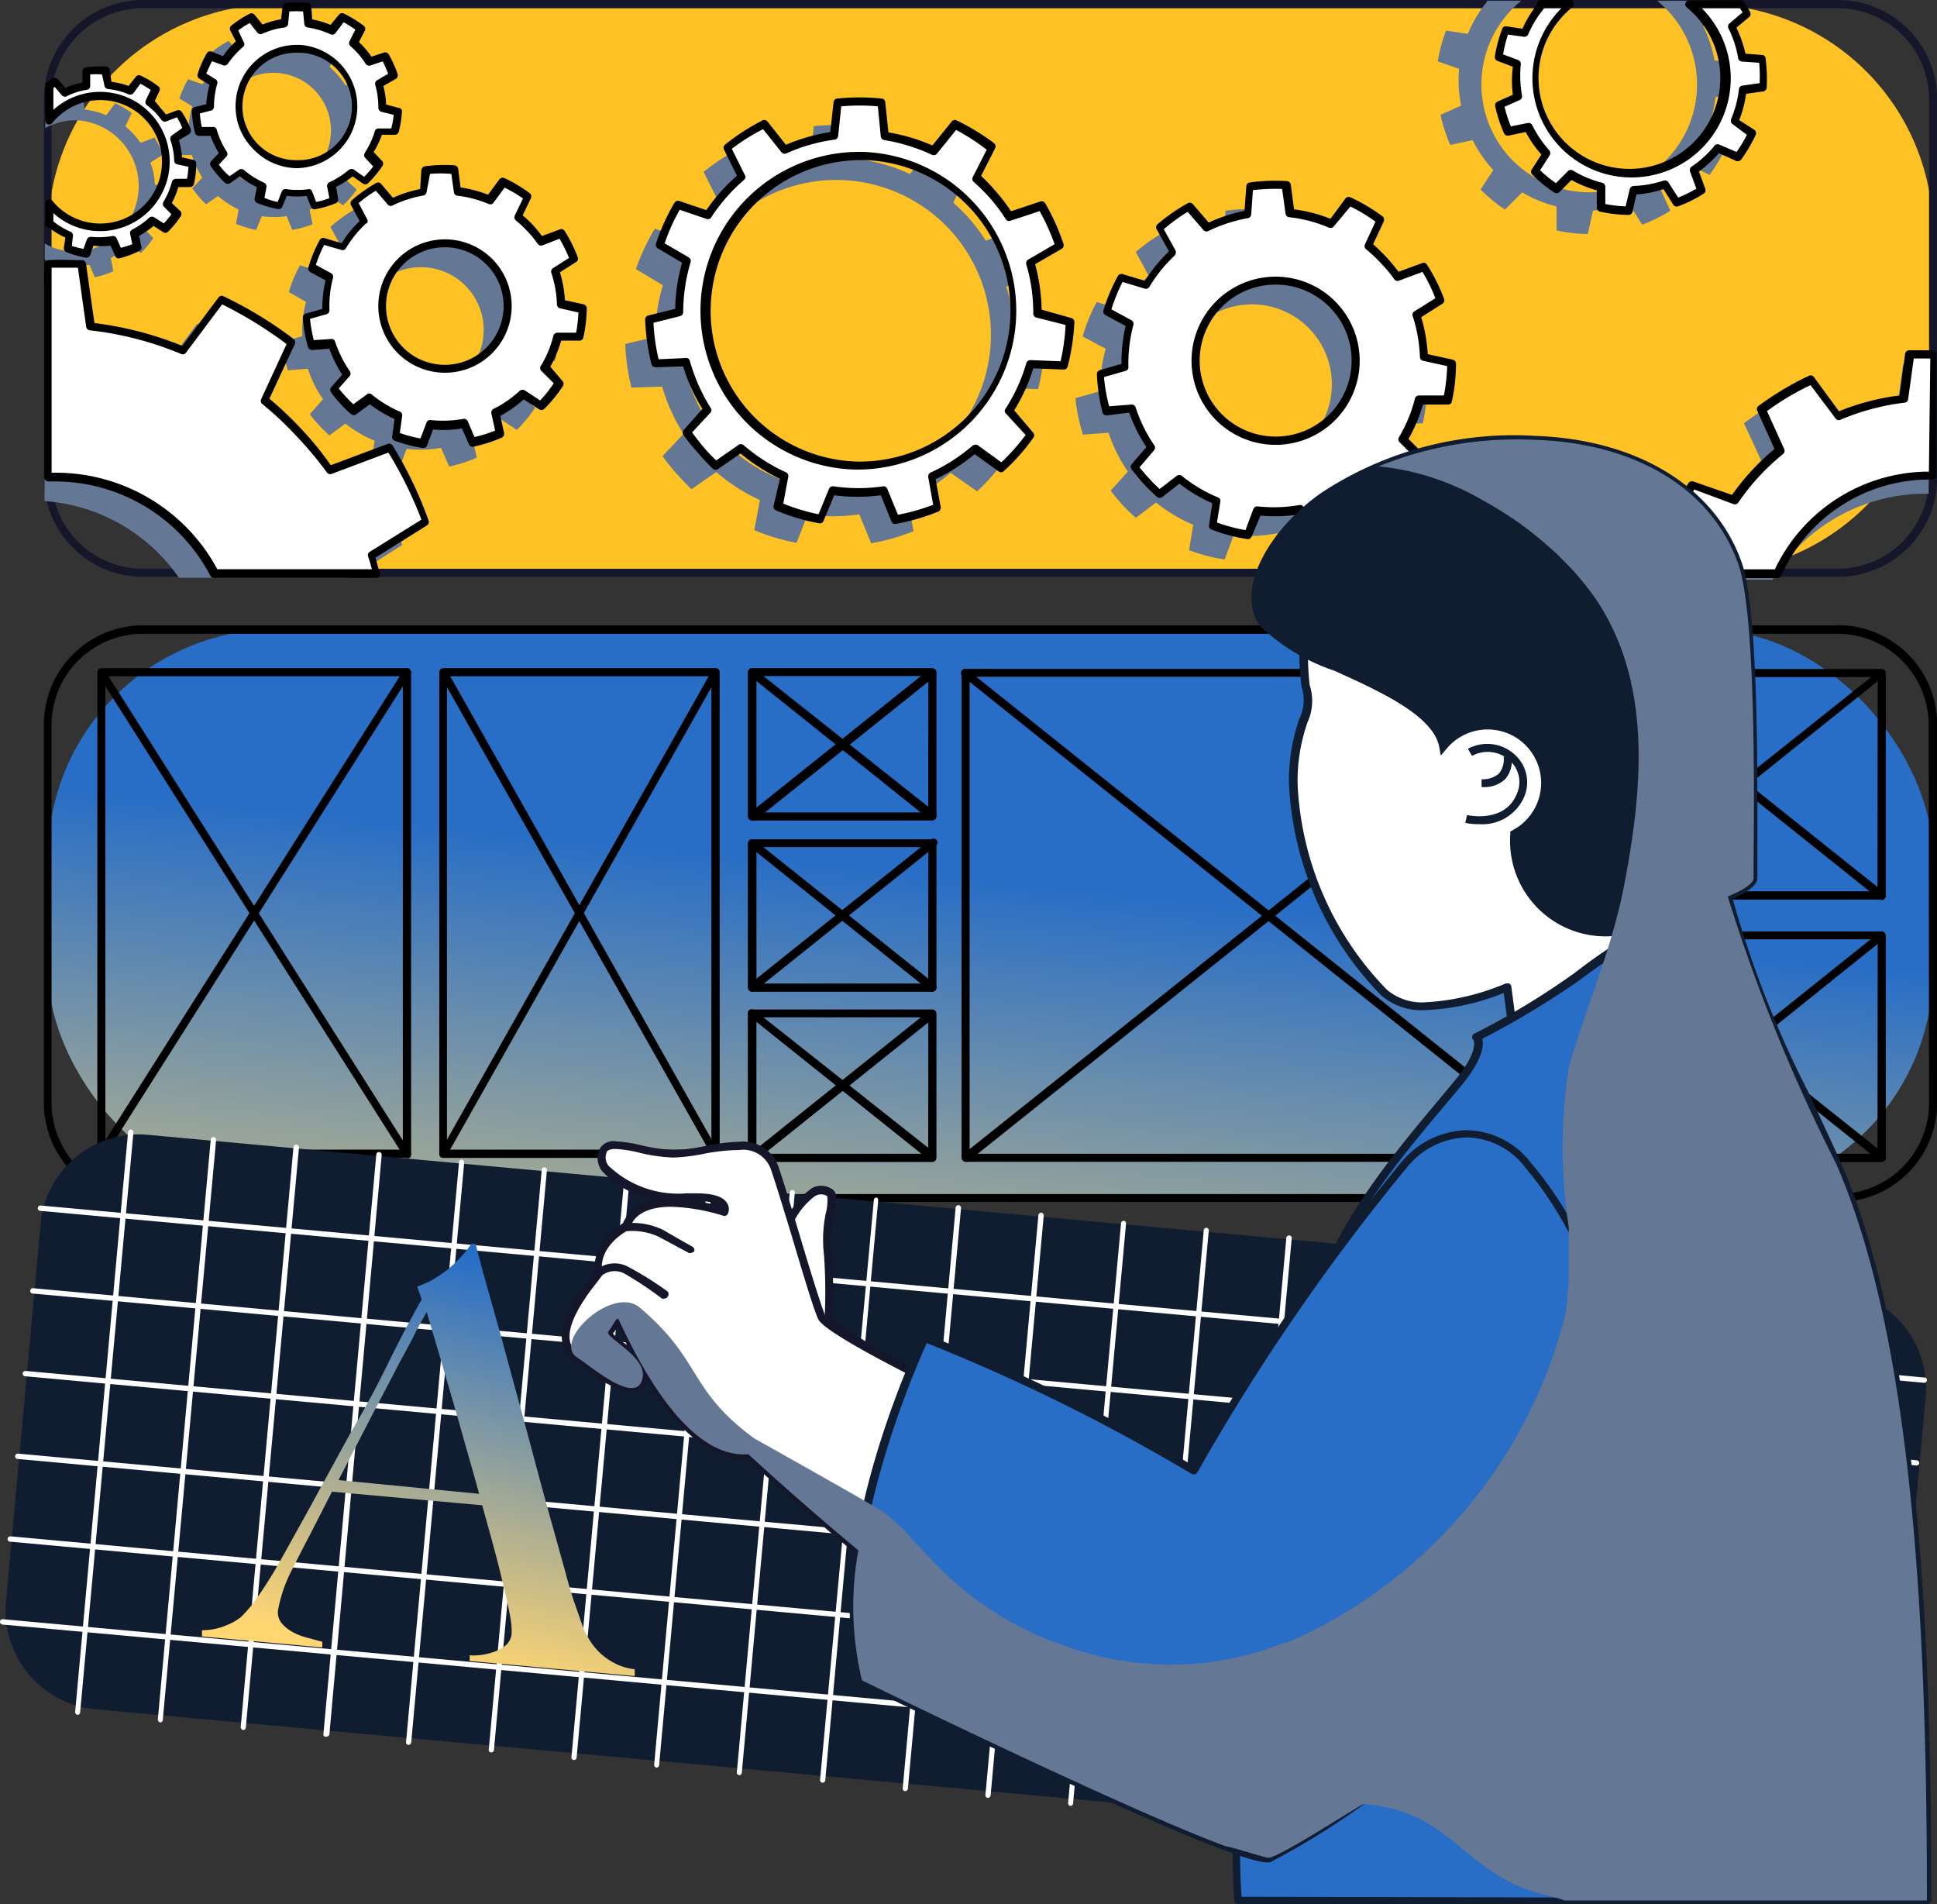 <svg xmlns="http://www.w3.org/2000/svg" xmlns:xlink="http://www.w3.org/1999/xlink" width="46.882" height="46.079" viewBox="0 0 46.882 46.079"><rect x="0" y="0" width="46.882" height="46.079" fill="#333333" stroke="none"/><defs><linearGradient id="linear-gradient" x1="0.524" y1="0.449" x2="0.196" y2="1.455" gradientUnits="objectBoundingBox"><stop offset="0" stop-color="#286ec6"></stop><stop offset="1" stop-color="#ffd672"></stop></linearGradient><linearGradient id="linear-gradient-2" x1="0.652" y1="0.037" x2="0.436" y2="0.952" xlink:href="#linear-gradient"></linearGradient></defs><g id="_3" data-name="3" transform="translate(0)" style="isolation: isolate"><g id="&#x421;&#x43B;&#x43E;&#x439;_2" data-name="&#x421;&#x43B;&#x43E;&#x439; 2" transform="translate(0 0)"><g id="Layer_1" data-name="Layer 1" transform="translate(0 0)"><rect id="&#x9577;&#x65B9;&#x5F62;_511" data-name="&#x9577;&#x65B9;&#x5F62; 511" width="45.625" height="13.764" rx="5.53" transform="translate(1.161 15.229)" fill="url(#linear-gradient)"></rect><path id="&#x30D1;&#x30B9;_3117" data-name="&#x30D1;&#x30B9; 3117" d="M45.98,36.37H4.957a2.4,2.4,0,0,0-2.4,2.4v9.154a2.4,2.4,0,0,0,2.4,2.4H45.98a2.4,2.4,0,0,0,2.4-2.4V38.767a2.4,2.4,0,0,0-2.4-2.4Zm2.205,11.563a2.209,2.209,0,0,1-2.205,2.2H4.957a2.209,2.209,0,0,1-2.214-2.2V38.779a2.209,2.209,0,0,1,2.205-2.205H45.971a2.209,2.209,0,0,1,2.205,2.205Z" transform="translate(-1.495 -21.237)"></path><path id="&#x30D1;&#x30B9;_3118" data-name="&#x30D1;&#x30B9; 3118" d="M99.874,38.91H93.15a.1.1,0,0,0-.1.1v5.38a.1.1,0,0,0,.1.1h6.724a.1.1,0,0,0,.1-.1v-5.38a.1.1,0,0,0-.1-.1Zm-.1,5.38H93.246V39.105h6.533Z" transform="translate(-54.332 -22.72)"></path><path id="&#x30D1;&#x30B9;_3119" data-name="&#x30D1;&#x30B9; 3119" d="M93.21,38.97a.1.1,0,1,0-.121.15L99.818,44.5a.1.1,0,0,0,.058.021.087.087,0,0,0,.075-.037.1.1,0,0,0,0-.137Z" transform="translate(-54.334 -22.742)"></path><path id="&#x30D1;&#x30B9;_3120" data-name="&#x30D1;&#x30B9; 3120" d="M99.83,38.97,93.1,44.333a.1.1,0,0,0,0,.137.087.087,0,0,0,.075.037.1.1,0,0,0,.058-.021L99.951,39.1a.092.092,0,0,0,0-.133.1.1,0,0,0-.121,0Z" transform="translate(-54.346 -22.742)"></path><path id="&#x30D1;&#x30B9;_3121" data-name="&#x30D1;&#x30B9; 3121" d="M99.874,54.17H93.15a.1.1,0,0,0-.1.1v5.38a.1.1,0,0,0,.1.1h6.724a.1.1,0,0,0,.1-.1v-5.38a.1.1,0,0,0-.1-.1Zm-.1,5.38H93.246V54.361h6.533Z" transform="translate(-54.332 -31.63)"></path><path id="&#x30D1;&#x30B9;_3122" data-name="&#x30D1;&#x30B9; 3122" d="M93.2,54.18a.092.092,0,0,0-.133,0,.1.1,0,0,0,0,.137L99.8,59.7a.079.079,0,0,0,.058,0,.1.1,0,0,0,.062-.171Z" transform="translate(-54.329 -31.619)"></path><path id="&#x30D1;&#x30B9;_3123" data-name="&#x30D1;&#x30B9; 3123" d="M99.817,54.2l-6.728,5.38a.1.1,0,0,0,.062.171.079.079,0,0,0,.058,0l6.728-5.4a.1.1,0,0,0,0-.137.092.092,0,0,0-.121-.012Z" transform="translate(-54.334 -31.635)"></path><path id="&#x30D1;&#x30B9;_3124" data-name="&#x30D1;&#x30B9; 3124" d="M47.97,48.81H43.606a.1.1,0,0,0-.1.1V52.4a.1.1,0,0,0,.1.1H47.97a.1.1,0,0,0,.1-.1V48.889A.1.1,0,0,0,47.97,48.81Zm-.1,3.491H43.714v-3.3h4.161Z" transform="translate(-25.405 -28.5)"></path><path id="&#x30D1;&#x30B9;_3125" data-name="&#x30D1;&#x30B9; 3125" d="M43.676,48.839a.1.1,0,0,0-.125.154l4.365,3.491a.1.1,0,0,0,.062.021.106.106,0,0,0,.075-.175Z" transform="translate(-25.413 -28.508)"></path><path id="&#x30D1;&#x30B9;_3126" data-name="&#x30D1;&#x30B9; 3126" d="M47.916,48.81,43.552,52.3a.1.1,0,0,0,0,.137.087.087,0,0,0,.075.037.125.125,0,0,0,.062-.021l4.361-3.491a.1.1,0,1,0-.121-.154Z" transform="translate(-25.414 -28.48)"></path><path id="&#x30D1;&#x30B9;_3127" data-name="&#x30D1;&#x30B9; 3127" d="M47.97,38.86H43.606a.1.1,0,0,0-.1.1v3.487a.1.1,0,0,0,.1.1H47.97a.1.1,0,0,0,.1-.1V38.96a.1.1,0,0,0-.1-.1Zm-.1,3.491H43.714v-3.3h4.161Z" transform="translate(-25.405 -22.691)"></path><path id="&#x30D1;&#x30B9;_3128" data-name="&#x30D1;&#x30B9; 3128" d="M43.676,38.889a.1.1,0,0,0-.125.154l4.365,3.491a.1.1,0,0,0,.062,0,.106.106,0,0,0,.075-.175Z" transform="translate(-25.413 -22.698)"></path><path id="&#x30D1;&#x30B9;_3129" data-name="&#x30D1;&#x30B9; 3129" d="M47.916,38.91,43.552,42.4a.1.1,0,0,0,0,.137.087.087,0,0,0,.075.037.125.125,0,0,0,.062,0l4.361-3.491a.1.1,0,0,0-.121-.154Z" transform="translate(-25.414 -22.72)"></path><path id="&#x30D1;&#x30B9;_3130" data-name="&#x30D1;&#x30B9; 3130" d="M32.242,38.86H25.656a.1.1,0,0,0-.1.1V50.611a.1.1,0,0,0,.1.1h6.587a.1.1,0,0,0,.1-.1V38.96a.1.1,0,0,0-.1-.1Zm-.1,11.651h-6.4V39.056h6.4Z" transform="translate(-14.924 -22.691)"></path><path id="&#x30D1;&#x30B9;_3131" data-name="&#x30D1;&#x30B9; 3131" d="M25.744,38.931a.1.1,0,0,0-.171.1l6.591,11.651a.092.092,0,0,0,.083.05.112.112,0,0,0,.05,0,.1.1,0,0,0,.033-.133Z" transform="translate(-14.925 -22.703)"></path><path id="&#x30D1;&#x30B9;_3132" data-name="&#x30D1;&#x30B9; 3132" d="M32.29,38.873a.1.1,0,0,0-.133.037L25.57,50.57a.1.1,0,0,0,.033.133.112.112,0,0,0,.05,0,.092.092,0,0,0,.083-.05L32.323,39A.1.1,0,0,0,32.29,38.873Z" transform="translate(-14.922 -22.691)"></path><path id="&#x30D1;&#x30B9;_3133" data-name="&#x30D1;&#x30B9; 3133" d="M13.16,38.86H5.766a.1.1,0,0,0-.1.1V50.611a.1.1,0,0,0,.1.1H13.16a.1.1,0,0,0,.1-.1V38.96A.1.1,0,0,0,13.16,38.86Zm-.1,11.651h-7.2V39.056h7.2Z" transform="translate(-3.31 -22.691)"></path><path id="&#x30D1;&#x30B9;_3134" data-name="&#x30D1;&#x30B9; 3134" d="M5.857,38.955a.1.1,0,0,0-.166.1l7.4,11.651a.1.1,0,0,0,.079.046.117.117,0,0,0,.054,0,.1.1,0,0,0,.029-.137Z" transform="translate(-3.318 -22.727)"></path><path id="&#x30D1;&#x30B9;_3135" data-name="&#x30D1;&#x30B9; 3135" d="M13.213,38.878a.1.1,0,0,0-.133.029l-7.4,11.663a.1.1,0,0,0,.033.137.112.112,0,0,0,.05,0,.1.1,0,0,0,.083-.042l7.394-11.651a.1.1,0,0,0-.029-.137Z" transform="translate(-3.31 -22.692)"></path><path id="&#x30D1;&#x30B9;_3136" data-name="&#x30D1;&#x30B9; 3136" d="M47.971,58.71H43.606a.1.1,0,0,0-.1.1V62.3a.1.1,0,0,0,.1.1h4.365a.1.1,0,0,0,.1-.1V58.806A.1.1,0,0,0,47.971,58.71Zm-.1,3.491H43.714V58.9h4.161Z" transform="translate(-25.406 -34.281)"></path><path id="&#x30D1;&#x30B9;_3137" data-name="&#x30D1;&#x30B9; 3137" d="M43.657,58.719a.1.1,0,0,0-.137,0,.092.092,0,0,0,0,.133l4.365,3.491a.083.083,0,0,0,.062,0,.112.112,0,0,0,.075-.033.1.1,0,0,0,0-.137Z" transform="translate(-25.394 -34.269)"></path><path id="&#x30D1;&#x30B9;_3138" data-name="&#x30D1;&#x30B9; 3138" d="M47.9,58.748l-4.365,3.491a.113.113,0,0,0,.125.171l4.361-3.491a.109.109,0,0,0-.121-.171Z" transform="translate(-25.401 -34.299)"></path><path id="&#x30D1;&#x30B9;_3139" data-name="&#x30D1;&#x30B9; 3139" d="M70.7,38.9H56.036a.1.1,0,0,0-.1.1V50.73a.1.1,0,0,0,.1.1H70.7a.1.1,0,0,0,.1-.1V39A.1.1,0,0,0,70.7,38.9Zm-.1,11.734H56.131V39.091H70.607Z" transform="translate(-32.663 -22.714)"></path><path id="&#x30D1;&#x30B9;_3140" data-name="&#x30D1;&#x30B9; 3140" d="M56.1,38.968a.1.1,0,1,0-.125.15L70.638,50.852a.106.106,0,0,0,.125-.171Z" transform="translate(-32.661 -22.741)"></path><path id="&#x30D1;&#x30B9;_3141" data-name="&#x30D1;&#x30B9; 3141" d="M70.625,38.981,55.949,50.695a.113.113,0,0,0,.125.171L70.741,39.131a.1.1,0,0,0,0-.137A.1.1,0,0,0,70.625,38.981Z" transform="translate(-32.648 -22.754)"></path><path id="&#x30D1;&#x30B9;_3215" data-name="&#x30D1;&#x30B9; 3215" d="M5.53,0H40.095a5.53,5.53,0,0,1,5.53,5.53v2.7a5.53,5.53,0,0,1-5.53,5.53H5.53A5.53,5.53,0,0,1,0,8.234V5.53A5.53,5.53,0,0,1,5.53,0Z" transform="translate(1.161 0.104)" fill="#ffc224"></path><path id="&#x30D1;&#x30B9;_3142" data-name="&#x30D1;&#x30B9; 3142" d="M45.98,0H4.957a2.4,2.4,0,0,0-2.4,2.405v9.154a2.4,2.4,0,0,0,2.4,2.4H45.98a2.4,2.4,0,0,0,2.4-2.4V2.405A2.4,2.4,0,0,0,45.98,0Zm2.205,11.563a2.209,2.209,0,0,1-2.205,2.2H4.957a2.209,2.209,0,0,1-2.214-2.193V2.418A2.209,2.209,0,0,1,4.957.2H45.98a2.209,2.209,0,0,1,2.205,2.205Z" transform="translate(-1.495 0)" fill="#16162b"></path><g id="&#x30B0;&#x30EB;&#x30FC;&#x30D7;_1096" data-name="&#x30B0;&#x30EB;&#x30FC;&#x30D7; 1096" transform="translate(1.078 0.017)" style="mix-blend-mode: multiply;isolation: isolate"><path id="&#x30D1;&#x30B9;_3143" data-name="&#x30D1;&#x30B9; 3143" d="M14.5,3.628l.337-.2a2.538,2.538,0,0,0-.187-.462l-.374.125a2.159,2.159,0,0,0-.175-.237,1.964,1.964,0,0,0-.208-.208l.179-.35a2.309,2.309,0,0,0-.416-.275l-.254.3a2.1,2.1,0,0,0-.566-.166L12.8,1.772a2.547,2.547,0,0,0-.5,0l-.042.383a1.981,1.981,0,0,0-.57.162l-.237-.3a2.459,2.459,0,0,0-.416.275l.166.333h0a2.13,2.13,0,0,0-.383.441l-.35-.121a2.6,2.6,0,0,0-.212.466l.312.187a2.031,2.031,0,0,0-.087.591l-.345.083a2.33,2.33,0,0,0,.071.508h.354a2.01,2.01,0,0,0,.25.545l-.241.258a2.322,2.322,0,0,0,.154.2,2.555,2.555,0,0,0,.179.187l.287-.2a2.164,2.164,0,0,0,.5.325l-.062.35a2.517,2.517,0,0,0,.487.146l.137-.333a2.08,2.08,0,0,0,.6,0l.137.333a2.617,2.617,0,0,0,.491-.137L13.409,6.1a2.035,2.035,0,0,0,.5-.316h0l.308.212a2.584,2.584,0,0,0,.333-.379l-.308-.283a2.03,2.03,0,0,0,.25-.537h.383a2.5,2.5,0,0,0,.075-.5l-.374-.1a2.143,2.143,0,0,0-.067-.57ZM12.481,5.576a1.394,1.394,0,1,1,1-.373A1.394,1.394,0,0,1,12.481,5.576Z" transform="translate(-6.993 -1.044)" fill="#647794"></path><path id="&#x30D1;&#x30B9;_3144" data-name="&#x30D1;&#x30B9; 3144" d="M45.6,11.185l.712-.416A5.289,5.289,0,0,0,45.9,9.8l-.8.27a4.181,4.181,0,0,0-.37-.5,3.9,3.9,0,0,0-.416-.416l.358-.749a5.072,5.072,0,0,0-.89-.583l-.516.637a4.2,4.2,0,0,0-1.182-.35L42,7.3a5.318,5.318,0,0,0-1.061,0l-.087.8a4.161,4.161,0,0,0-1.19.341l-.5-.616a5.168,5.168,0,0,0-.89.583l.35.7h0a4.457,4.457,0,0,0-.807.924l-.724-.25a5.193,5.193,0,0,0-.458.978l.653.391A4.423,4.423,0,0,0,37.1,12.4l-.724.171a5.056,5.056,0,0,0,.15,1.057l.741-.025a4.415,4.415,0,0,0,.52,1.144l-.508.537a4.51,4.51,0,0,0,.329.416c.117.129.241.262.37.387l.6-.416a4.394,4.394,0,0,0,1.057.678l-.137.728a4.993,4.993,0,0,0,1.024.308l.27-.691a4.211,4.211,0,0,0,1.248,0l.287.7a4.943,4.943,0,0,0,1.024-.291l-.133-.757a4.282,4.282,0,0,0,1.032-.657h0l.641.449a5.093,5.093,0,0,0,.7-.8l-.541-.578a4.31,4.31,0,0,0,.516-1.128l.8.033a4.993,4.993,0,0,0,.158-1.049l-.745-.212A4.369,4.369,0,0,0,45.6,11.185Zm-4.257,4.906a3.745,3.745,0,1,1,2.688-1A3.745,3.745,0,0,1,41.348,16.091Z" transform="translate(-22.32 -4.265)" fill="#647794"></path><path id="&#x30D1;&#x30B9;_3145" data-name="&#x30D1;&#x30B9; 3145" d="M22.455,13.673l.454-.287a3.441,3.441,0,0,0-.308-.6l-.5.187a3.016,3.016,0,0,0-.254-.316,2.625,2.625,0,0,0-.3-.275l.229-.491a3.449,3.449,0,0,0-.6-.354l-.325.416a2.971,2.971,0,0,0-.782-.2L20,11.218a3.25,3.25,0,0,0-.695.025l-.037.524a2.742,2.742,0,0,0-.77.254l-.337-.4a3.52,3.52,0,0,0-.57.416l.245.449h0a2.763,2.763,0,0,0-.5.624l-.483-.146a3.329,3.329,0,0,0-.27.649l.416.237a2.838,2.838,0,0,0-.092.832l-.47.133a3.587,3.587,0,0,0,.121.691l.487-.037a2.709,2.709,0,0,0,.366.736l-.32.366c.071.092.146.179.225.266a3.457,3.457,0,0,0,.25.245l.387-.287a3,3,0,0,0,.707.416l-.075.479a3.545,3.545,0,0,0,.678.179l.171-.462a2.846,2.846,0,0,0,.832-.025l.2.454a3.554,3.554,0,0,0,.666-.216l-.108-.491a2.913,2.913,0,0,0,.662-.458h0l.416.279a3.362,3.362,0,0,0,.441-.537l-.366-.366a2.713,2.713,0,0,0,.32-.77h.528a3.2,3.2,0,0,0,.079-.691l-.5-.141A2.754,2.754,0,0,0,22.455,13.673Zm-2.671,2.376A1.519,1.519,0,1,1,21.3,14.531,1.519,1.519,0,0,1,19.784,16.049Z" transform="translate(-10.671 -6.562)" fill="#647794"></path><path id="&#x30D1;&#x30B9;_3146" data-name="&#x30D1;&#x30B9; 3146" d="M70.233,15.31l.578-.37a4.386,4.386,0,0,0-.416-.791l-.645.241a3.684,3.684,0,0,0-.32-.416,4.251,4.251,0,0,0-.375-.354L69.342,13a4.393,4.393,0,0,0-.757-.454l-.416.553a3.508,3.508,0,0,0-1-.262l-.092-.67a4.215,4.215,0,0,0-.886.029l-.046.674a3.612,3.612,0,0,0-.982.316l-.416-.5a4.244,4.244,0,0,0-.728.508l.312.574h0a3.649,3.649,0,0,0-.645.82l-.612-.183a4.053,4.053,0,0,0-.341.832l.558.3a3.479,3.479,0,0,0-.133,1.024l-.6.171a4.261,4.261,0,0,0,.183.882l.62-.046a3.67,3.67,0,0,0,.466.94l-.416.462c.092.117.183.233.287.345s.208.212.32.312l.491-.37a3.7,3.7,0,0,0,.9.537l-.1.616a4.161,4.161,0,0,0,.861.225l.216-.583A3.691,3.691,0,0,0,67.445,20l.258.578a4.356,4.356,0,0,0,.832-.275l-.133-.628a3.524,3.524,0,0,0,.832-.578h0l.545.354a4.161,4.161,0,0,0,.566-.682l-.47-.47a3.425,3.425,0,0,0,.416-.957h.674a4.16,4.16,0,0,0,.1-.87l-.662-.146a3.661,3.661,0,0,0-.171-1.011Zm-3.408,3.021a1.935,1.935,0,1,1,1.371-.565A1.939,1.939,0,0,1,66.825,18.331Z" transform="translate(-37.607 -7.113)" fill="#647794"></path><path id="&#x30D1;&#x30B9;_3147" data-name="&#x30D1;&#x30B9; 3147" d="M8.91,21.75a8.193,8.193,0,0,0-.741-.9,8.422,8.422,0,0,0-.832-.795l.649-1.4a9.612,9.612,0,0,0-1.706-1.015l-.924,1.248A8.106,8.106,0,0,0,3.114,18.3l-.2-1.51H2.59v5.139a4.332,4.332,0,0,1,3.254,1.856H10l1.248-.795a9.845,9.845,0,0,0-.882-1.781Z" transform="translate(-2.59 -9.82)" fill="#647794"></path><path id="&#x30D1;&#x30B9;_3148" data-name="&#x30D1;&#x30B9; 3148" d="M101.842,21.149l-.158,1.144a6.242,6.242,0,0,0-1.7.449l-.7-.936a7.444,7.444,0,0,0-1.294.774l.491,1.065a5.759,5.759,0,0,0-.641.6,6.2,6.2,0,0,0-.549.687l-1.1-.416a7.281,7.281,0,0,0-.666,1.352l.791.5H98.68a4.344,4.344,0,0,1,3.6-2.08h.179V21.136A6.141,6.141,0,0,0,101.842,21.149Z" transform="translate(-56.858 -12.356)" fill="#647794"></path><path id="&#x30D1;&#x30B9;_3149" data-name="&#x30D1;&#x30B9; 3149" d="M5.159,7.122l.3-.187a2.4,2.4,0,0,0-.2-.416l-.341.129a1.623,1.623,0,0,0-.166-.212,2.126,2.126,0,0,0-.2-.187l.154-.325a2.5,2.5,0,0,0-.4-.237l-.216.291a1.914,1.914,0,0,0-.524-.137l-.05-.366a2.451,2.451,0,0,0-.462,0l-.025.354a1.71,1.71,0,0,0-.416.133V6.29A1.552,1.552,0,0,1,3.37,6.1a1.594,1.594,0,0,1,0,3.183,1.552,1.552,0,0,1-.77-.2v.383h.025L2.6,9.64v.154a1.914,1.914,0,0,0,.416.112L3.133,9.6a1.872,1.872,0,0,0,.549,0l.133.3a2.322,2.322,0,0,0,.445-.146L4.2,9.432a1.872,1.872,0,0,0,.441-.308h0l.287.187a2.205,2.205,0,0,0,.3-.362L4.98,8.7a1.793,1.793,0,0,0,.208-.5h.354A2.5,2.5,0,0,0,5.6,7.742l-.333-.087A1.773,1.773,0,0,0,5.159,7.122Z" transform="translate(-2.596 -3.207)" fill="#647794"></path><path id="&#x30D1;&#x30B9;_3150" data-name="&#x30D1;&#x30B9; 3150" d="M90.335,1.488A3.116,3.116,0,0,0,90.06.656l.416-.37c-.046-.083-.1-.166-.15-.245H88.945a2.609,2.609,0,1,1-3.287,0h-.832V.065a3.1,3.1,0,0,0-.462.778L83.836.764a3.848,3.848,0,0,0-.2.745l.516.179a3.1,3.1,0,0,0,.05.89l-.5.225a3.915,3.915,0,0,0,.237.728l.541-.117a3.125,3.125,0,0,0,.5.724h0l-.308.47a3.637,3.637,0,0,0,.591.487l.416-.416a3.163,3.163,0,0,0,.832.341V5.6a3.878,3.878,0,0,0,.757.087l.125-.57a3.142,3.142,0,0,0,.874-.158l.316.5a3.587,3.587,0,0,0,.682-.337l-.237-.52a3.108,3.108,0,0,0,.35-.279,3.686,3.686,0,0,0,.3-.32l.537.25a3.911,3.911,0,0,0,.391-.657l-.474-.366a3.1,3.1,0,0,0,.225-.857l.578-.079a3.627,3.627,0,0,0-.029-.766Z" transform="translate(-49.915 -0.04)" fill="#647794"></path></g><path id="&#x30D1;&#x30B9;_3151" data-name="&#x30D1;&#x30B9; 3151" d="M15.846,2.238l.341-.2a2.859,2.859,0,0,0-.208-.462l-.374.125a1.968,1.968,0,0,0-.175-.241,1.639,1.639,0,0,0-.208-.208L15.4.9a2.309,2.309,0,0,0-.416-.275l-.245.308a2.08,2.08,0,0,0-.558-.166l-.05-.387a2.588,2.588,0,0,0-.508,0l-.042.383a2.176,2.176,0,0,0-.57.166l-.233-.3a2.8,2.8,0,0,0-.416.279l.166.333h0a2.135,2.135,0,0,0-.387.441L11.8,1.568a2.472,2.472,0,0,0-.212.466l.312.183a2.031,2.031,0,0,0-.087.591l-.35.087a2.58,2.58,0,0,0,.075.5h.354a2.16,2.16,0,0,0,.212.562l-.241.254a2.5,2.5,0,0,0,.333.387l.325-.225a1.927,1.927,0,0,0,.5.325l-.067.35a2.293,2.293,0,0,0,.491.146l.137-.329a2.039,2.039,0,0,0,.6,0l.137.337a2.28,2.28,0,0,0,.491-.141l-.067-.358a2.322,2.322,0,0,0,.479-.329h0l.3.216a2.247,2.247,0,0,0,.337-.383l-.25-.25a2.105,2.105,0,0,0,.237-.558h.383a2.272,2.272,0,0,0,.079-.5l-.379-.1a2,2,0,0,0-.083-.57ZM13.832,4.19a1.394,1.394,0,1,1,1-.373,1.4,1.4,0,0,1-1,.373Z" transform="translate(-6.691 -0.216)" fill="#fff"></path><path id="&#x30D1;&#x30B9;_3152" data-name="&#x30D1;&#x30B9; 3152" d="M16.161,2.691l-.3-.079a1.964,1.964,0,0,0-.067-.449l.3-.171a.1.1,0,0,0,.046-.117,2.73,2.73,0,0,0-.216-.479.1.1,0,0,0-.117-.042l-.3.1a1.956,1.956,0,0,0-.141-.183,2.081,2.081,0,0,0-.162-.171l.146-.283A.1.1,0,0,0,15.313.7,2.867,2.867,0,0,0,14.838.41a.1.1,0,0,0-.121.029l-.2.245a2.293,2.293,0,0,0-.445-.133L14.052.24a.1.1,0,0,0-.087-.087,2.759,2.759,0,0,0-.524,0,.1.1,0,0,0-.087.087L13.32.548a2.08,2.08,0,0,0-.449.129L12.679.44a.1.1,0,0,0-.121-.025A2.5,2.5,0,0,0,12.117.7a.1.1,0,0,0-.029.117l.137.266a1.947,1.947,0,0,0-.312.358l-.279-.112a.092.092,0,0,0-.112.042,2.4,2.4,0,0,0-.221.5.1.1,0,0,0,.042.117l.245.146a2.247,2.247,0,0,0-.079.47l-.275.067a.1.1,0,0,0-.075.1,2.792,2.792,0,0,0,.075.524.1.1,0,0,0,.1.075h.279a2.08,2.08,0,0,0,.2.416l-.191.2a.108.108,0,0,0,0,.125,2.547,2.547,0,0,0,.162.208,2.01,2.01,0,0,0,.183.191.1.1,0,0,0,.125,0l.225-.158a2.147,2.147,0,0,0,.416.258l-.054.275a.1.1,0,0,0,.058.108,2.6,2.6,0,0,0,.512.15.1.1,0,0,0,.1-.058l.108-.262a2.047,2.047,0,0,0,.479,0l.108.266a.092.092,0,0,0,.087.058h0A2.472,2.472,0,0,0,14.643,5a.1.1,0,0,0,.058-.108l-.05-.287a2.359,2.359,0,0,0,.4-.254l.245.171a.1.1,0,0,0,.121,0,2.613,2.613,0,0,0,.35-.416.1.1,0,0,0,0-.125l-.208-.221a2.08,2.08,0,0,0,.2-.416h.308a.1.1,0,0,0,.1-.071,2.459,2.459,0,0,0,.079-.52A.1.1,0,0,0,16.161,2.691Zm-.175.5h-.3a.092.092,0,0,0-.1.071,1.972,1.972,0,0,1-.237.512.108.108,0,0,0,0,.121l.2.216a2.5,2.5,0,0,1-.221.25l-.241-.171a.108.108,0,0,0-.125,0,2.08,2.08,0,0,1-.47.3.1.1,0,0,0-.058.108l.054.279a1.852,1.852,0,0,1-.32.092L14.064,4.7a.1.1,0,0,0-.058-.042h0a2.014,2.014,0,0,1-.57,0,.092.092,0,0,0-.1.058l-.1.254a1.664,1.664,0,0,1-.32-.1l.05-.266A.1.1,0,0,0,12.9,4.5a2.022,2.022,0,0,1-.483-.308.1.1,0,0,0-.121,0l-.221.154a1.015,1.015,0,0,1-.154-.146c-.037-.046-.075-.087-.108-.133l.187-.2a.1.1,0,0,0,0-.121,2.026,2.026,0,0,1-.237-.52.087.087,0,0,0-.1-.071H11.4a2.155,2.155,0,0,1-.046-.329l.266-.067a.1.1,0,0,0,.075-.1,2,2,0,0,1,.083-.562A.1.1,0,0,0,11.734,2l-.225-.137c.042-.1.087-.2.137-.3l.275.1a.1.1,0,0,0,.112-.042,2.143,2.143,0,0,1,.379-.416.087.087,0,0,0,0-.108L12.283.818a2.122,2.122,0,0,1,.279-.179l.183.233A.1.1,0,0,0,12.862.9,1.914,1.914,0,0,1,13.4.747.1.1,0,0,0,13.49.66l.029-.3a2.222,2.222,0,0,1,.333,0l.029.3a.092.092,0,0,0,.083.087,2,2,0,0,1,.553.166.1.1,0,0,0,.117-.029l.2-.262A2.122,2.122,0,0,1,15.117.8l-.141.279A.1.1,0,0,0,15,1.2a2.264,2.264,0,0,1,.2.2,2.243,2.243,0,0,1,.166.225.1.1,0,0,0,.112.042l.3-.1a3.141,3.141,0,0,1,.133.3l-.27.158a.1.1,0,0,0-.042.112,2.08,2.08,0,0,1,.075.558.1.1,0,0,0,.071.092l.3.075A2.16,2.16,0,0,1,15.987,3.186Z" transform="translate(-6.516 -0.082)"></path><path id="&#x30D1;&#x30B9;_3153" data-name="&#x30D1;&#x30B9; 3153" d="M15.243,2.61h-.054A1.485,1.485,0,0,0,13.7,4.05a1.456,1.456,0,0,0,.416,1.069,1.477,1.477,0,0,0,1.04.474h.054a1.494,1.494,0,0,0,.05-2.983ZM15.193,5.4h-.05a1.3,1.3,0,0,1,.046-2.6h.05a1.3,1.3,0,1,1-.046,2.6Z" transform="translate(-7.998 -1.524)"></path><path id="&#x30D1;&#x30B9;_3154" data-name="&#x30D1;&#x30B9; 3154" d="M47.024,9.826l.707-.416a4.852,4.852,0,0,0-.416-.961l-.778.258a4.643,4.643,0,0,0-.37-.5,4.331,4.331,0,0,0-.416-.437l.374-.736a5.072,5.072,0,0,0-.89-.574l-.553.641A4.44,4.44,0,0,0,43.5,6.751l-.083-.791a5.026,5.026,0,0,0-1.061,0l-.083.8a4.5,4.5,0,0,0-1.194.341l-.491-.637a5.555,5.555,0,0,0-.895.578l.35.7h0a4.336,4.336,0,0,0-.807.924l-.728-.245a4.959,4.959,0,0,0-.441.97l.662.4a4.315,4.315,0,0,0-.183,1.248l-.724.183a5.1,5.1,0,0,0,.15,1.057l.741-.025a4.315,4.315,0,0,0,.516,1.14l-.5.537a5.209,5.209,0,0,0,.325.416c.121.137.241.266.37.387l.608-.416a4.386,4.386,0,0,0,1.032.674l-.137.728a5.056,5.056,0,0,0,1.024.3l.287-.687a4.51,4.51,0,0,0,1.248,0l.283.7a5.255,5.255,0,0,0,1.028-.291l-.137-.757a4.348,4.348,0,0,0,1.032-.662h0l.637.449a5.039,5.039,0,0,0,.728-.807l-.541-.578a4.228,4.228,0,0,0,.512-1.128l.807.033a5.281,5.281,0,0,0,.158-1.049l-.786-.2A4.361,4.361,0,0,0,47.024,9.826Zm-4.257,4.906a3.745,3.745,0,1,1,3.866-3.612A3.745,3.745,0,0,1,42.767,14.732Z" transform="translate(-22.083 -3.464)" fill="#fff"></path><path id="&#x30D1;&#x30B9;_3155" data-name="&#x30D1;&#x30B9; 3155" d="M44.771,8.836a3.845,3.845,0,1,0-.275,7.685h.125a3.845,3.845,0,0,0,.137-7.685Zm-.27,7.49a3.649,3.649,0,0,1,.121-7.294h.133a3.649,3.649,0,1,1-.262,7.294Z" transform="translate(-23.817 -5.158)"></path><path id="&#x30D1;&#x30B9;_3156" data-name="&#x30D1;&#x30B9; 3156" d="M47.837,11l-.712-.2a4.461,4.461,0,0,0-.158-1.1l.645-.374a.1.1,0,0,0,.042-.117,5.33,5.33,0,0,0-.441-.982.1.1,0,0,0-.117-.046l-.712.237a3.828,3.828,0,0,0-.333-.441,5.038,5.038,0,0,0-.391-.416L46,6.893a.1.1,0,0,0-.025-.121,5.455,5.455,0,0,0-.907-.553.1.1,0,0,0-.121.029l-.466.578a4.431,4.431,0,0,0-1.065-.316l-.075-.732a.1.1,0,0,0-.083-.087,5.222,5.222,0,0,0-1.082,0,.1.1,0,0,0-.087.087l-.079.724a4.452,4.452,0,0,0-1.074.308l-.445-.562a.1.1,0,0,0-.121-.029,5.272,5.272,0,0,0-.907.587.1.1,0,0,0-.025.121l.312.632a4.469,4.469,0,0,0-.741.832l-.653-.221a.1.1,0,0,0-.117.042,5.08,5.08,0,0,0-.449.99.1.1,0,0,0,.042.112l.591.35a4.257,4.257,0,0,0-.166,1.115l-.653.162a.1.1,0,0,0-.075.1,5.259,5.259,0,0,0,.154,1.082.1.1,0,0,0,.1.071l.666-.021a4.24,4.24,0,0,0,.466,1.028l-.454.512a.1.1,0,0,0,0,.125,3.857,3.857,0,0,0,.337.416,4.786,4.786,0,0,0,.374.4.1.1,0,0,0,.125,0l.541-.374a4.577,4.577,0,0,0,.953.612l-.154.657a.1.1,0,0,0,.058.108,4.885,4.885,0,0,0,1.044.312.092.092,0,0,0,.108-.058l.258-.62a4.265,4.265,0,0,0,1.128,0l.258.637a.092.092,0,0,0,.087.058h0a4.993,4.993,0,0,0,1.044-.3.1.1,0,0,0,.062-.1l-.125-.682a4.673,4.673,0,0,0,.945-.608l.578.416a.092.092,0,0,0,.121,0,4.926,4.926,0,0,0,.72-.811.1.1,0,0,0,0-.121l-.462-.545a4.29,4.29,0,0,0,.462-1.015l.732.029a.1.1,0,0,0,.1-.075,5.11,5.11,0,0,0,.162-1.065A.1.1,0,0,0,47.837,11Zm-.254,1.049-.728-.029a.1.1,0,0,0-.1.071,4.132,4.132,0,0,1-.5,1.1.087.087,0,0,0,0,.117l.483.524a5.176,5.176,0,0,1-.587.662l-.574-.416a.121.121,0,0,0-.133.021,4.3,4.3,0,0,1-1.011.645.1.1,0,0,0-.054.1l.121.678a4.993,4.993,0,0,1-.853.241l-.258-.628a.1.1,0,0,0-.087-.062h0a4.161,4.161,0,0,1-1.223,0,.1.1,0,0,0-.1.062l-.254.616a4.823,4.823,0,0,1-.853-.258l.121-.649a.1.1,0,0,0-.054-.108,4.277,4.277,0,0,1-1.032-.662.1.1,0,0,0-.121,0l-.537.374c-.108-.1-.212-.212-.308-.325s-.187-.229-.275-.354l.445-.479a.087.087,0,0,0,0-.117,4.386,4.386,0,0,1-.5-1.132.087.087,0,0,0-.1-.071L37.855,12a4.9,4.9,0,0,1-.125-.882l.645-.162a.1.1,0,0,0,.075-.1,4.257,4.257,0,0,1,.179-1.207.1.1,0,0,0-.042-.112L38,9.194a4.748,4.748,0,0,1,.366-.811l.649.221a.092.092,0,0,0,.112-.037,4.282,4.282,0,0,1,.786-.9l.025-.025a.087.087,0,0,0,0-.108l-.312-.628a5.023,5.023,0,0,1,.757-.474l.445.558a.1.1,0,0,0,.117.029,4.2,4.2,0,0,1,1.165-.333A.1.1,0,0,0,42.2,6.6l.075-.72a4.852,4.852,0,0,1,.886,0l.071.728a.1.1,0,0,0,.083.087,4.423,4.423,0,0,1,1.157.358.1.1,0,0,0,.117-.025l.466-.578a5.355,5.355,0,0,1,.741.479l-.337.662a.1.1,0,0,0,.021.117,4.578,4.578,0,0,1,.416.416,4.1,4.1,0,0,1,.362.487.092.092,0,0,0,.112.037l.707-.233a5.156,5.156,0,0,1,.362.8l-.641.374a.1.1,0,0,0-.046.108,4.161,4.161,0,0,1,.171,1.194.1.1,0,0,0,.075.1l.707.179a5.089,5.089,0,0,1-.121.878Z" transform="translate(-21.914 -3.306)"></path><path id="&#x30D1;&#x30B9;_3157" data-name="&#x30D1;&#x30B9; 3157" d="M23.874,12.291,24.328,12a3.329,3.329,0,0,0-.308-.624l-.508.183a2.284,2.284,0,0,0-.254-.316,3.67,3.67,0,0,0-.291-.279l.225-.487a3.475,3.475,0,0,0-.6-.358l-.32.416a2.913,2.913,0,0,0-.782-.2l-.075-.5a3.491,3.491,0,0,0-.691.029l-.037.524a2.913,2.913,0,0,0-.774.25l-.329-.4a3.52,3.52,0,0,0-.57.416l.245.449h0a2.879,2.879,0,0,0-.508.616l-.5-.158a3.458,3.458,0,0,0-.266.645l.437.241a2.809,2.809,0,0,0-.087.824l-.47.137a3.262,3.262,0,0,0,.125.687l.479-.037a2.913,2.913,0,0,0,.366.736l-.32.362c.071.092.146.183.225.27s.166.166.254.245l.387-.291a2.763,2.763,0,0,0,.7.416L20,16.29a3.187,3.187,0,0,0,.678.175l.171-.458a2.825,2.825,0,0,0,.832-.029l.2.454a3.441,3.441,0,0,0,.666-.212l-.112-.5a2.792,2.792,0,0,0,.662-.454h0l.416.279a3.416,3.416,0,0,0,.445-.541l-.37-.366a2.8,2.8,0,0,0,.312-.749h.549a3.516,3.516,0,0,0,.079-.691l-.52-.112A3.037,3.037,0,0,0,23.874,12.291ZM21.2,14.663a1.515,1.515,0,1,1,1.075-.444A1.519,1.519,0,0,1,21.2,14.663Z" transform="translate(-10.434 -5.738)" fill="#fff"></path><path id="&#x30D1;&#x30B9;_3158" data-name="&#x30D1;&#x30B9; 3158" d="M24.41,12.97l-.449-.1a2.867,2.867,0,0,0-.121-.674l.391-.25a.092.092,0,0,0,.042-.112,3.416,3.416,0,0,0-.32-.641.092.092,0,0,0-.112-.037l-.437.162a2.671,2.671,0,0,0-.466-.5l.2-.416a.1.1,0,0,0-.029-.121,3.5,3.5,0,0,0-.612-.366.108.108,0,0,0-.121.029l-.275.374a3.017,3.017,0,0,0-.666-.175l-.058-.454a.1.1,0,0,0-.092-.083,3.437,3.437,0,0,0-.716.025.108.108,0,0,0-.083.092l-.029.458a3.033,3.033,0,0,0-.657.212l-.287-.337a.1.1,0,0,0-.121-.021,3.549,3.549,0,0,0-.587.416.1.1,0,0,0-.021.121l.208.383a2.713,2.713,0,0,0-.437.537l-.416-.125a.1.1,0,0,0-.112.046,3.208,3.208,0,0,0-.275.666.1.1,0,0,0,.046.112l.37.2a2.954,2.954,0,0,0-.079.691l-.4.112a.1.1,0,0,0-.071.1,3.4,3.4,0,0,0,.125.712.108.108,0,0,0,.1.071l.416-.033a2.95,2.95,0,0,0,.312.628l-.27.308a.1.1,0,0,0,0,.121c.071.1.15.191.229.279a2.913,2.913,0,0,0,.258.25.1.1,0,0,0,.125,0l.325-.241a3.125,3.125,0,0,0,.6.358l-.058.416a.1.1,0,0,0,.058.108,3.591,3.591,0,0,0,.7.179h0a.092.092,0,0,0,.087-.067L20.769,16a2.8,2.8,0,0,0,.7-.025l.171.387a.1.1,0,0,0,.108.054,3.57,3.57,0,0,0,.687-.221.1.1,0,0,0,.054-.108l-.092-.416a2.888,2.888,0,0,0,.566-.4l.37.237a.1.1,0,0,0,.121,0,3.416,3.416,0,0,0,.454-.553.1.1,0,0,0,0-.121l-.3-.354a2.913,2.913,0,0,0,.262-.632h.445a.092.092,0,0,0,.092-.075,3.391,3.391,0,0,0,.083-.712A.1.1,0,0,0,24.41,12.97Zm-.179.687h-.449a.1.1,0,0,0-.1.071,2.5,2.5,0,0,1-.3.724.1.1,0,0,0,0,.121l.308.308a3.029,3.029,0,0,1-.329.416L23,15.059a.112.112,0,0,0-.129,0,2.642,2.642,0,0,1-.637.441.1.1,0,0,0-.054.108l.092.416a2.863,2.863,0,0,1-.5.158L21.61,15.8a.1.1,0,0,0-.108-.058,2.792,2.792,0,0,1-.791.029.092.092,0,0,0-.1.062l-.146.383a2.992,2.992,0,0,1-.5-.133l.058-.416a.092.092,0,0,0-.058-.1,2.912,2.912,0,0,1-.682-.416.087.087,0,0,0-.117,0l-.325.237a2.534,2.534,0,0,1-.183-.183c-.058-.062-.117-.129-.171-.2l.266-.3a.1.1,0,0,0,0-.117,2.913,2.913,0,0,1-.354-.712.087.087,0,0,0-.1-.067l-.416.029a3.62,3.62,0,0,1-.092-.516l.4-.112a.1.1,0,0,0,.071-.1,2.63,2.63,0,0,1,.087-.782.1.1,0,0,0-.05-.112l-.366-.2a3.271,3.271,0,0,1,.2-.483l.416.121a.092.092,0,0,0,.112-.042,2.817,2.817,0,0,1,.487-.6h.021a.1.1,0,0,0,0-.112l-.2-.379a3,3,0,0,1,.416-.3l.287.333a.092.092,0,0,0,.117.025,2.738,2.738,0,0,1,.745-.241.1.1,0,0,0,.079-.087l.083-.437a3.041,3.041,0,0,1,.516,0l.062.445a.092.092,0,0,0,.083.083,2.78,2.78,0,0,1,.757.2.092.092,0,0,0,.117-.029l.27-.366a3.2,3.2,0,0,1,.445.262l-.2.416a.1.1,0,0,0,.029.117,2.438,2.438,0,0,1,.283.266,2.38,2.38,0,0,1,.245.3.1.1,0,0,0,.112.037l.416-.162a3.4,3.4,0,0,1,.229.466l-.387.245a.1.1,0,0,0-.042.112,2.7,2.7,0,0,1,.137.77.1.1,0,0,0,.079.092l.441.1a3.5,3.5,0,0,1-.058.5Z" transform="translate(-10.288 -5.606)"></path><path id="&#x30D1;&#x30B9;_3159" data-name="&#x30D1;&#x30B9; 3159" d="M23.6,13.92a1.614,1.614,0,1,0,1.144.471A1.619,1.619,0,0,0,23.6,13.92Zm0,3.037a1.423,1.423,0,1,1,1.423-1.423A1.423,1.423,0,0,1,23.6,16.957Z" transform="translate(-12.834 -8.128)"></path><path id="&#x30D1;&#x30B9;_3160" data-name="&#x30D1;&#x30B9; 3160" d="M71.652,13.916l.578-.366a4.113,4.113,0,0,0-.391-.791L71.194,13a3.247,3.247,0,0,0-.325-.416,3.33,3.33,0,0,0-.374-.354l.291-.624a4.432,4.432,0,0,0-.761-.454l-.416.549a3.574,3.574,0,0,0-.994-.258l-.092-.674a4.206,4.206,0,0,0-.886.033l-.05.67a3.67,3.67,0,0,0-.982.32l-.416-.5a4.111,4.111,0,0,0-.728.512l.312.57h0a3.533,3.533,0,0,0-.645.795l-.616-.187a4.4,4.4,0,0,0-.337.832l.553.3a3.666,3.666,0,0,0-.117,1.04L64,15.343a4.228,4.228,0,0,0,.158.878l.616-.042a3.645,3.645,0,0,0,.474.92l-.416.466c.087.117.183.229.283.341a3.766,3.766,0,0,0,.32.312l.5-.366a3.533,3.533,0,0,0,.9.533L66.738,19a4.411,4.411,0,0,0,.865.225l.216-.587a3.666,3.666,0,0,0,1.044-.033l.258.578a4.394,4.394,0,0,0,.832-.275l-.129-.612a3.782,3.782,0,0,0,.832-.583h0l.549.358a4.161,4.161,0,0,0,.562-.687L71.3,16.92a3.607,3.607,0,0,0,.416-.957h.674a4.477,4.477,0,0,0,.1-.882l-.666-.141A3.545,3.545,0,0,0,71.652,13.916Zm-3.408,3.029a1.939,1.939,0,1,1,1.935-1.927A1.939,1.939,0,0,1,68.244,16.945Z" transform="translate(-37.37 -6.281)" fill="#fff"></path><path id="&#x30D1;&#x30B9;_3161" data-name="&#x30D1;&#x30B9; 3161" d="M71.345,16.09a2.035,2.035,0,1,0,1.442.6A2.035,2.035,0,0,0,71.345,16.09Zm0,3.87a1.839,1.839,0,1,1,1.839-1.827A1.839,1.839,0,0,1,71.345,19.96Z" transform="translate(-40.47 -9.395)"></path><path id="&#x30D1;&#x30B9;_3162" data-name="&#x30D1;&#x30B9; 3162" d="M72.4,14.841l-.591-.129a3.845,3.845,0,0,0-.158-.895l.512-.325a.1.1,0,0,0,.042-.117,4.339,4.339,0,0,0-.416-.832.092.092,0,0,0-.112-.037l-.574.212a4.381,4.381,0,0,0-.616-.666l.258-.553a.108.108,0,0,0-.029-.121,4.311,4.311,0,0,0-.778-.462.1.1,0,0,0-.121.029l-.362.491a3.578,3.578,0,0,0-.882-.229l-.079-.6a.1.1,0,0,0-.092-.083,4.365,4.365,0,0,0-.9.033.092.092,0,0,0-.083.087l-.046.6a3.832,3.832,0,0,0-.865.283l-.383-.445A.1.1,0,0,0,66,11.059a4.519,4.519,0,0,0-.745.52.1.1,0,0,0,0,.121l.291.524a3.791,3.791,0,0,0-.583.712l-.541-.162a.1.1,0,0,0-.112.046,4.3,4.3,0,0,0-.35.832.1.1,0,0,0,.046.112l.491.266a3.77,3.77,0,0,0-.1.915l-.524.154a.1.1,0,0,0-.071.1,4.423,4.423,0,0,0,.137.928.1.1,0,0,0,.1.067l.545-.067a3.661,3.661,0,0,0,.416.832l-.358.416a.1.1,0,0,0,0,.125c.1.121.191.241.291.35s.212.216.329.32a.1.1,0,0,0,.121,0l.416-.325a3.745,3.745,0,0,0,.795.474l-.079.537a.087.087,0,0,0,.062.1,4.107,4.107,0,0,0,.882.233h0a.1.1,0,0,0,.087-.062l.216-.508a3.8,3.8,0,0,0,.924-.029l.229.508a.092.092,0,0,0,.108.054,4.124,4.124,0,0,0,.865-.279.1.1,0,0,0,.058-.108l-.121-.562a3.948,3.948,0,0,0,.753-.524L71.06,18a.108.108,0,0,0,.121,0,4.444,4.444,0,0,0,.578-.7.1.1,0,0,0,0-.121l-.416-.416a3.658,3.658,0,0,0,.35-.832h.6a.092.092,0,0,0,.1-.075,4.345,4.345,0,0,0,.1-.9.1.1,0,0,0-.087-.112Zm-.2.87h-.6a.1.1,0,0,0-.1.071,3.442,3.442,0,0,1-.383.932.1.1,0,0,0,0,.117l.416.416a4.044,4.044,0,0,1-.441.545l-.483-.312a.117.117,0,0,0-.129,0,3.516,3.516,0,0,1-.832.566.1.1,0,0,0-.054.108l.121.549a4.3,4.3,0,0,1-.678.221l-.229-.508a.092.092,0,0,0-.1-.054,3.632,3.632,0,0,1-1.019.033.1.1,0,0,0-.1.062l-.191.512a4.215,4.215,0,0,1-.691-.183l.083-.508a.092.092,0,0,0-.058-.1,3.558,3.558,0,0,1-.878-.524.1.1,0,0,0-.117,0l-.416.32a2.912,2.912,0,0,1-.254-.254c-.079-.083-.158-.175-.233-.27l.354-.416a.1.1,0,0,0,0-.121,3.6,3.6,0,0,1-.449-.915.1.1,0,0,0-.1-.067l-.541.042a4.132,4.132,0,0,1-.125-.707l.524-.15a.092.092,0,0,0,.067-.1A3.616,3.616,0,0,1,64.686,14a.1.1,0,0,0-.046-.108l-.487-.266a4.161,4.161,0,0,1,.27-.662l.537.162a.1.1,0,0,0,.112-.042,3.491,3.491,0,0,1,.624-.77V12.3a.1.1,0,0,0,0-.112l-.275-.5A4.2,4.2,0,0,1,66,11.267l.379.441a.1.1,0,0,0,.117.025,3.583,3.583,0,0,1,.957-.312.1.1,0,0,0,.083-.087l.042-.591a4.452,4.452,0,0,1,.707-.029l.083.6a.1.1,0,0,0,.083.083,3.366,3.366,0,0,1,.969.254.1.1,0,0,0,.117-.033l.4-.479a3.923,3.923,0,0,1,.607.366l-.254.549a.1.1,0,0,0,.025.117,3.622,3.622,0,0,1,.366.345A3.17,3.17,0,0,1,71,12.9a.092.092,0,0,0,.112.033l.57-.212a4.1,4.1,0,0,1,.312.637l-.512.32a.092.092,0,0,0-.037.112,3.641,3.641,0,0,1,.175.99.1.1,0,0,0,.075.092L72.28,15A4.38,4.38,0,0,1,72.2,15.711Z" transform="translate(-37.253 -6.141)"></path><path id="&#x30D1;&#x30B9;_3163" data-name="&#x30D1;&#x30B9; 3163" d="M11.026,19.783l-1.448.541a8.235,8.235,0,0,0-.724-.907,8.376,8.376,0,0,0-.832-.791l.657-1.39a9.391,9.391,0,0,0-1.706-1.019l-.92,1.248a8.189,8.189,0,0,0-2.264-.6l-.208-1.506a7.622,7.622,0,0,0-.832,0v5.143h.183a4.352,4.352,0,0,1,3.853,2.334h3.932c-.037-.146-.079-.291-.125-.416l1.3-.832A9.208,9.208,0,0,0,11.026,19.783Z" transform="translate(-1.606 -8.964)" fill="#fff"></path><path id="&#x30D1;&#x30B9;_3164" data-name="&#x30D1;&#x30B9; 3164" d="M11,19.6a.1.1,0,0,0-.117-.037l-1.377.516a7.548,7.548,0,0,0-.691-.853,8.571,8.571,0,0,0-.795-.757l.616-1.323a.1.1,0,0,0-.029-.121,9.716,9.716,0,0,0-1.7-1.036.092.092,0,0,0-.117.029l-.878,1.173a8.422,8.422,0,0,0-2.126-.553L3.581,15.2a.1.1,0,0,0-.087-.083c-.258,0-.537-.021-.832,0a.1.1,0,0,0-.092.1v5.147a.1.1,0,0,0,.029.071.087.087,0,0,0,.067.037h.179a4.24,4.24,0,0,1,3.745,2.28.1.1,0,0,0,.087.054h3.932a.117.117,0,0,0,.079-.037.108.108,0,0,0,0-.087c-.033-.121-.067-.245-.1-.366l1.248-.782a.1.1,0,0,0,.037-.117A9.541,9.541,0,0,0,11,19.6Zm-.553,2.576a.092.092,0,0,0-.037.112c.033.1.062.2.092.308H6.76A4.44,4.44,0,0,0,2.849,20.26h-.1V15.3h.637l.2,1.431a.1.1,0,0,0,.083.083,8.064,8.064,0,0,1,2.218.574.092.092,0,0,0,.112-.029l.878-1.173a10.07,10.07,0,0,1,1.56.961l-.616,1.332a.1.1,0,0,0,.025.117,7.876,7.876,0,0,1,.832.782,8.642,8.642,0,0,1,.732.874.1.1,0,0,0,.117.037l1.373-.516a9.641,9.641,0,0,1,.8,1.623Z" transform="translate(-1.5 -8.821)"></path><path id="&#x30D1;&#x30B9;_3165" data-name="&#x30D1;&#x30B9; 3165" d="M102.794,20.619l-.146,1.065a5.9,5.9,0,0,0-1.585.416l-.649-.874a6.624,6.624,0,0,0-1.207.724l.458.99a5.689,5.689,0,0,0-1.107,1.2l-1.024-.383A6.832,6.832,0,0,0,96.91,25l.92.583c-.033.1-.062.2-.092.3h1.889a4.044,4.044,0,0,1,3.578-2.363h.166V20.606a5.368,5.368,0,0,0-.578.012Z" transform="translate(-56.586 -12.03)" fill="#fff"></path><path id="&#x30D1;&#x30B9;_3166" data-name="&#x30D1;&#x30B9; 3166" d="M103.234,20.37h-.583a.1.1,0,0,0-.092.083l-.137,1.011a5.759,5.759,0,0,0-1.465.383l-.608-.832a.1.1,0,0,0-.116-.029,7.1,7.1,0,0,0-1.223.732.092.092,0,0,0-.029.117l.416.924a5.755,5.755,0,0,0-1.028,1.111l-.94-.325a.1.1,0,0,0-.116.042,6.849,6.849,0,0,0-.632,1.273.1.1,0,0,0,.037.117l.857.545c-.025.079-.046.158-.067.237a.1.1,0,0,0,0,.087.1.1,0,0,0,.075.037h1.889a.1.1,0,0,0,.087-.058,3.936,3.936,0,0,1,3.491-2.326h.162a.1.1,0,0,0,.071-.029.087.087,0,0,0,.029-.071V20.47A.1.1,0,0,0,103.234,20.37Zm-.1,2.938h-.087a4.136,4.136,0,0,0-3.641,2.363H97.729a.589.589,0,0,1,.054-.179.1.1,0,0,0-.042-.112l-.832-.541a7.3,7.3,0,0,1,.545-1.1l.949.354a.1.1,0,0,0,.117-.037,5.55,5.55,0,0,1,.5-.628,5.654,5.654,0,0,1,.587-.549.1.1,0,0,0,.025-.117l-.416-.92a6.4,6.4,0,0,1,1.053-.628l.607.807a.092.092,0,0,0,.112.033,5.713,5.713,0,0,1,1.56-.416.092.092,0,0,0,.083-.083l.137-.986h.4Z" transform="translate(-56.448 -11.894)"></path><path id="&#x30D1;&#x30B9;_3167" data-name="&#x30D1;&#x30B9; 3167" d="M5.9,5.759l.3-.191a2.284,2.284,0,0,0-.208-.416l-.337.125a1.964,1.964,0,0,0-.171-.208,1.664,1.664,0,0,0-.2-.166l.133-.35A2.4,2.4,0,0,0,5,4.316L4.788,4.6A1.743,1.743,0,0,0,4.3,4.486l-.05-.354a2.184,2.184,0,0,0-.466,0l-.029.354a1.927,1.927,0,0,0-.516.171L3.016,4.39l-.146.1v.832a1.589,1.589,0,1,1,0,2.006v.512h0a2.018,2.018,0,0,0,.47.283l-.046.32a2.147,2.147,0,0,0,.462.121l.112-.308a1.872,1.872,0,0,0,.558-.021l.137.3A2.5,2.5,0,0,0,5,8.393L4.934,8.06a1.9,1.9,0,0,0,.441-.3h0l.287.183a2.043,2.043,0,0,0,.3-.358l-.245-.245a1.881,1.881,0,0,0,.2-.5h.354a2.193,2.193,0,0,0,.054-.466l-.35-.075A1.96,1.96,0,0,0,5.9,5.759Z" transform="translate(-1.676 -2.406)" fill="#fff"></path><path id="&#x30D1;&#x30B9;_3168" data-name="&#x30D1;&#x30B9; 3168" d="M6.215,6.123l-.275-.062a2.384,2.384,0,0,0-.075-.416L6.111,5.5a.108.108,0,0,0,.042-.117,2.472,2.472,0,0,0-.216-.416.1.1,0,0,0-.117-.042l-.27.1a1.577,1.577,0,0,0-.133-.158A1.664,1.664,0,0,0,5.279,4.7L5.4,4.442a.092.092,0,0,0-.046-.108,2.122,2.122,0,0,0-.416-.25.092.092,0,0,0-.117.029l-.175.221a1.856,1.856,0,0,0-.416-.1l-.037-.279A.1.1,0,0,0,4.1,3.864a2.347,2.347,0,0,0-.487.021.092.092,0,0,0-.083.087v.279a1.947,1.947,0,0,0-.416.129l-.179-.208a.1.1,0,0,0-.121-.021l-.154.1a.1.1,0,0,0-.033.087v.832a.1.1,0,0,0,.067.092A.1.1,0,0,0,2.8,5.229a1.494,1.494,0,1,1,0,1.881A.1.1,0,0,0,2.7,7.08a.1.1,0,0,0-.067.092v.512a.1.1,0,0,0,.062.079h.021a2.284,2.284,0,0,0,.4.241l-.037.25a.1.1,0,0,0,.062.1,2.276,2.276,0,0,0,.483.137h0a.1.1,0,0,0,.092-.062L3.794,8.2a2.08,2.08,0,0,0,.416,0l.108.237a.092.092,0,0,0,.129.062A2.218,2.218,0,0,0,4.9,8.329a.1.1,0,0,0,.058-.108L4.9,7.962a2.01,2.01,0,0,0,.35-.241l.225.146a.1.1,0,0,0,.121,0,2.376,2.376,0,0,0,.308-.374.1.1,0,0,0,0-.125l-.212-.2a1.939,1.939,0,0,0,.158-.387h.279a.1.1,0,0,0,.1-.075,2.08,2.08,0,0,0,.054-.483A.092.092,0,0,0,6.215,6.123Zm-.154.458H5.787a.1.1,0,0,0-.092.071,1.839,1.839,0,0,1-.2.479.1.1,0,0,0,0,.117l.187.191a2.234,2.234,0,0,1-.183.221l-.225-.141a.1.1,0,0,0-.125,0,1.847,1.847,0,0,1-.416.291.092.092,0,0,0-.05.1l.054.254c-.092.033-.183.062-.279.087l-.1-.229a.1.1,0,0,0-.1-.058,1.814,1.814,0,0,1-.52.021.1.1,0,0,0-.1.062l-.083.229a1.877,1.877,0,0,1-.283-.071L3.3,7.962a.1.1,0,0,0-.058-.1,1.777,1.777,0,0,1-.416-.25v-.2a1.685,1.685,0,1,0,0-2.5V4.38l.033-.021.171.2a.1.1,0,0,0,.117.025,1.694,1.694,0,0,1,.491-.158.092.092,0,0,0,.079-.1v-.27a1.664,1.664,0,0,1,.287,0l.058.27a.1.1,0,0,0,.087.083,1.706,1.706,0,0,1,.5.129.1.1,0,0,0,.117-.033l.166-.225a2.5,2.5,0,0,1,.25.15l-.121.254a.1.1,0,0,0,.029.117,1.86,1.86,0,0,1,.2.171q.081.09.154.187a.1.1,0,0,0,.112.033l.262-.1a1.864,1.864,0,0,1,.129.258L5.7,5.528a.1.1,0,0,0-.042.112,1.735,1.735,0,0,1,.092.5.092.092,0,0,0,.079.092l.266.058A2.247,2.247,0,0,1,6.061,6.581Z" transform="translate(-1.534 -2.254)"></path><path id="&#x30D1;&#x30B9;_3169" data-name="&#x30D1;&#x30B9; 3169" d="M93,1.54a2.717,2.717,0,0,0-.241-.749L93.14.466C93.1.391,93.053.321,93.007.25H91.759a2.3,2.3,0,1,1-2.892,0h-.724V.275a2.722,2.722,0,0,0-.416.682L87.265.887a3.294,3.294,0,0,0-.175.653l.445.166a2.68,2.68,0,0,0,.029.795l-.441.2a3.2,3.2,0,0,0,.208.641l.479-.1a2.688,2.688,0,0,0,.466.653h0l-.27.416a3.2,3.2,0,0,0,.52.416l.354-.358a2.667,2.667,0,0,0,.724.3v.516a2.971,2.971,0,0,0,.666.075l.108-.5a3.021,3.021,0,0,0,.77-.137l.279.437a3.237,3.237,0,0,0,.62-.3l-.183-.491a2.38,2.38,0,0,0,.3-.245,2.44,2.44,0,0,0,.266-.283l.474.216a3.238,3.238,0,0,0,.345-.574l-.416-.312a2.779,2.779,0,0,0,.2-.757l.508-.067a3.329,3.329,0,0,0,0-.674Z" transform="translate(-50.852 -0.146)" fill="#fff"></path><path id="&#x30D1;&#x30B9;_3170" data-name="&#x30D1;&#x30B9; 3170" d="M93.425,1.331,93.009,1.3A2.808,2.808,0,0,0,92.789.67L93.113.4a.108.108,0,0,0,0-.125C93.072.2,93.026.125,92.976.05A.1.1,0,0,0,92.9.008H91.649a.1.1,0,0,0-.092.062.1.1,0,0,0,.029.108,2.2,2.2,0,1,1-2.771,0,.1.1,0,0,0,.033-.108A.1.1,0,0,0,88.794,0h-.741a.1.1,0,0,0-.087.054.079.079,0,0,0,0,.054,2.717,2.717,0,0,0-.354.587L87.222.637a.092.092,0,0,0-.1.062,3.279,3.279,0,0,0-.179.674.1.1,0,0,0,.062.1l.374.141a2.775,2.775,0,0,0,0,.678l-.37.166a.1.1,0,0,0-.058.108,3.329,3.329,0,0,0,.216.662.1.1,0,0,0,.108.054l.416-.087a2.717,2.717,0,0,0,.379.545l-.229.354a.1.1,0,0,0,0,.121,3.188,3.188,0,0,0,.537.441.1.1,0,0,0,.121,0l.3-.3a2.7,2.7,0,0,0,.612.25v.416a.1.1,0,0,0,.079.1,3.437,3.437,0,0,0,.687.079h0a.1.1,0,0,0,.1-.079l.092-.416a2.659,2.659,0,0,0,.657-.129l.237.379a.1.1,0,0,0,.117.037A3.187,3.187,0,0,0,92,4.685a.1.1,0,0,0,.037-.117l-.154-.416a3.116,3.116,0,0,0,.254-.212,3.04,3.04,0,0,0,.229-.233l.416.187a.108.108,0,0,0,.121-.029,3.745,3.745,0,0,0,.354-.6.1.1,0,0,0-.029-.121l-.37-.237a2.758,2.758,0,0,0,.166-.637l.416-.058a.1.1,0,0,0,.083-.092,3.836,3.836,0,0,0-.025-.691.1.1,0,0,0-.071-.1Zm-.075.682-.416.058a.1.1,0,0,0-.083.087,2.613,2.613,0,0,1-.191.728A.1.1,0,0,0,92.693,3l.35.262a3.07,3.07,0,0,1-.25.416L92.377,3.5a.1.1,0,0,0-.117.025A2.314,2.314,0,0,1,92,3.8a2.305,2.305,0,0,1-.3.237.1.1,0,0,0-.033.112l.154.416a3.091,3.091,0,0,1-.441.216l-.237-.37a.1.1,0,0,0-.112-.042A2.526,2.526,0,0,1,90.3,4.5a.1.1,0,0,0-.092.079l-.1.416a3.291,3.291,0,0,1-.491-.058V4.523a.1.1,0,0,0-.075-.1,2.567,2.567,0,0,1-.7-.291.1.1,0,0,0-.121,0l-.3.3a3.059,3.059,0,0,1-.383-.312l.225-.35a.112.112,0,0,0,0-.129,2.725,2.725,0,0,1-.416-.616.1.1,0,0,0-.1-.05l-.416.083a3.513,3.513,0,0,1-.154-.474l.366-.162a.1.1,0,0,0,.058-.108,2.747,2.747,0,0,1-.029-.761.1.1,0,0,0-.062-.1l-.366-.137a3.042,3.042,0,0,1,.117-.479L87.65.89a.1.1,0,0,0,.1-.058A2.692,2.692,0,0,1,88.137.2h.416a2.4,2.4,0,1,0,3.4,0h.924l.062.1-.32.27A.1.1,0,0,0,92.6.691a2.559,2.559,0,0,1,.233.72.1.1,0,0,0,.092.079l.416.029A3.265,3.265,0,0,1,93.351,2.014Z" transform="translate(-50.763 0)"></path><path id="&#x30D1;&#x30B9;_3171" data-name="&#x30D1;&#x30B9; 3171" d="M44.757,70,3.9,66.257a2.3,2.3,0,0,0-2.5,2.08L.576,77.467a2.293,2.293,0,0,0,2.08,2.5l40.852,3.745a2.3,2.3,0,0,0,2.5-2.08l.832-9.125A2.305,2.305,0,0,0,44.757,70Z" transform="translate(-0.33 -38.682)" fill="#101c2f"></path><path id="&#x30D1;&#x30B9;_3172" data-name="&#x30D1;&#x30B9; 3172" d="M44.625,69.73,3.773,65.985a2.388,2.388,0,0,0-2.6,2.168L.336,77.278a2.4,2.4,0,0,0,2.172,2.609L43.36,83.632h.221a2.38,2.38,0,0,0,2.384-2.18l.832-9.125A2.4,2.4,0,0,0,44.625,69.73ZM46.6,72.314l-.832,9.129a2.193,2.193,0,0,1-2.4,1.993L2.52,79.716A2.2,2.2,0,0,1,.527,77.328L1.359,68.2a2.193,2.193,0,0,1,2.193-2h.2l40.852,3.745A2.205,2.205,0,0,1,46.6,72.33Z" transform="translate(-0.19 -38.523)" fill="#101c2f"></path><path id="&#x30D1;&#x30B9;_3173" data-name="&#x30D1;&#x30B9; 3173" d="M45.666,98.334.071,94.169A.062.062,0,0,0,0,94.227a.067.067,0,0,0,.058.071l45.6,4.161h0a.063.063,0,0,0,.008-.125Z" transform="translate(0 -54.985)" fill="#fff"></path><path id="&#x30D1;&#x30B9;_3174" data-name="&#x30D1;&#x30B9; 3174" d="M46.106,93.519.511,89.35a.071.071,0,0,0-.071.062.062.062,0,0,0,.058.067l45.6,4.161h0a.062.062,0,0,0,.067-.062.058.058,0,0,0-.054-.058Z" transform="translate(-0.257 -52.172)" fill="#fff"></path><path id="&#x30D1;&#x30B9;_3175" data-name="&#x30D1;&#x30B9; 3175" d="M46.546,88.7.95,84.54a.067.067,0,0,0-.071.058.062.062,0,0,0,.058.071l45.6,4.161h0a.062.062,0,0,0,.062-.058A.067.067,0,0,0,46.546,88.7Z" transform="translate(-0.513 -49.363)" fill="#fff"></path><path id="&#x30D1;&#x30B9;_3176" data-name="&#x30D1;&#x30B9; 3176" d="M46.986,83.895,1.39,79.73a.067.067,0,0,0-.071.058.062.062,0,0,0,.058.071l45.579,4.165h0a.062.062,0,0,0,.062-.058.067.067,0,0,0-.033-.071Z" transform="translate(-0.77 -46.554)" fill="#fff"></path><path id="&#x30D1;&#x30B9;_3177" data-name="&#x30D1;&#x30B9; 3177" d="M47.426,79.085,1.83,74.92a.067.067,0,0,0-.071.058.062.062,0,0,0,.058.071l45.6,4.161h0a.062.062,0,0,0,.062-.058A.067.067,0,0,0,47.426,79.085Z" transform="translate(-1.027 -43.746)" fill="#fff"></path><path id="&#x30D1;&#x30B9;_3178" data-name="&#x30D1;&#x30B9; 3178" d="M47.887,74.275,2.27,70.11a.067.067,0,0,0-.071.058.062.062,0,0,0,.058.071l45.6,4.161h0a.068.068,0,0,0,.033-.125Z" transform="translate(-1.284 -40.937)" fill="#fff"></path><path id="&#x30D1;&#x30B9;_3179" data-name="&#x30D1;&#x30B9; 3179" d="M5.722,65.69a.067.067,0,0,0-.071.058L4.37,79.783a.067.067,0,0,0,.058.071h0A.062.062,0,0,0,4.49,79.8L5.78,65.761A.067.067,0,0,0,5.722,65.69Z" transform="translate(-2.551 -38.356)" fill="#fff"></path><path id="&#x30D1;&#x30B9;_3180" data-name="&#x30D1;&#x30B9; 3180" d="M10.532,66.13a.067.067,0,0,0-.071.058L9.18,80.223a.071.071,0,0,0,.058.071h0a.062.062,0,0,0,.062-.058L10.591,66.2A.067.067,0,0,0,10.532,66.13Z" transform="translate(-5.36 -38.613)" fill="#fff"></path><path id="&#x30D1;&#x30B9;_3181" data-name="&#x30D1;&#x30B9; 3181" d="M15.348,66.57a.071.071,0,0,0-.071.058L14,80.663a.071.071,0,0,0,.062.071h0a.062.062,0,0,0,.062-.062l1.286-14.031a.067.067,0,0,0-.062-.071Z" transform="translate(-8.174 -38.87)" fill="#fff"></path><path id="&#x30D1;&#x30B9;_3182" data-name="&#x30D1;&#x30B9; 3182" d="M20.162,67a.067.067,0,0,0-.071.058L18.81,81.093a.058.058,0,0,0,.079.054h0a.071.071,0,0,0,.067-.062l1.265-14.01A.067.067,0,0,0,20.162,67Z" transform="translate(-10.983 -39.121)" fill="#fff"></path><path id="&#x30D1;&#x30B9;_3183" data-name="&#x30D1;&#x30B9; 3183" d="M24.972,67.449a.062.062,0,0,0-.071.058L23.619,81.538a.062.062,0,0,0,.058.071h0a.067.067,0,0,0,.067-.058L25.026,67.52A.067.067,0,0,0,24.972,67.449Z" transform="translate(-13.791 -39.384)" fill="#fff"></path><path id="&#x30D1;&#x30B9;_3184" data-name="&#x30D1;&#x30B9; 3184" d="M29.782,67.889a.062.062,0,0,0-.071.058L28.429,81.978a.062.062,0,0,0,.058.071h0a.067.067,0,0,0,.067-.058L29.836,67.96A.067.067,0,0,0,29.782,67.889Z" transform="translate(-16.599 -39.64)" fill="#fff"></path><path id="&#x30D1;&#x30B9;_3185" data-name="&#x30D1;&#x30B9; 3185" d="M34.592,68.329a.062.062,0,0,0-.071.058L33.239,82.418a.062.062,0,0,0,.058.071h0a.067.067,0,0,0,.067-.058L34.65,68.4A.067.067,0,0,0,34.592,68.329Z" transform="translate(-19.408 -39.897)" fill="#fff"></path><path id="&#x30D1;&#x30B9;_3186" data-name="&#x30D1;&#x30B9; 3186" d="M39.4,68.769a.062.062,0,0,0-.071.058L38.05,82.858a.067.067,0,0,0,.058.071h0a.067.067,0,0,0,.062-.058L39.452,68.84A.062.062,0,0,0,39.4,68.769Z" transform="translate(-22.217 -40.154)" fill="#fff"></path><path id="&#x30D1;&#x30B9;_3187" data-name="&#x30D1;&#x30B9; 3187" d="M44.212,69.21a.067.067,0,0,0-.071.058L42.86,83.3a.067.067,0,0,0,.058.071h0a.062.062,0,0,0,.062-.058l1.282-14.031A.062.062,0,0,0,44.212,69.21Z" transform="translate(-25.026 -40.412)" fill="#fff"></path><path id="&#x30D1;&#x30B9;_3188" data-name="&#x30D1;&#x30B9; 3188" d="M49.072,69.649a.062.062,0,0,0-.071.058L47.7,83.738a.062.062,0,0,0,.058.071h0a.067.067,0,0,0,.067-.058L49.106,69.72A.067.067,0,0,0,49.072,69.649Z" transform="translate(-27.851 -40.668)" fill="#fff"></path><path id="&#x30D1;&#x30B9;_3189" data-name="&#x30D1;&#x30B9; 3189" d="M53.861,70.09a.067.067,0,0,0-.071.058L52.509,84.2a.062.062,0,0,0,.058.071h0a.067.067,0,0,0,.067-.058L53.92,70.16A.067.067,0,0,0,53.861,70.09Z" transform="translate(-30.66 -40.926)" fill="#fff"></path><path id="&#x30D1;&#x30B9;_3190" data-name="&#x30D1;&#x30B9; 3190" d="M58.672,70.53a.067.067,0,0,0-.071.058L57.319,84.619a.062.062,0,0,0,.058.071h0a.067.067,0,0,0,.067-.058L58.73,70.6A.067.067,0,0,0,58.672,70.53Z" transform="translate(-33.468 -41.183)" fill="#fff"></path><path id="&#x30D1;&#x30B9;_3191" data-name="&#x30D1;&#x30B9; 3191" d="M63.482,71a.062.062,0,0,0-.071.058L62.13,85.088a.067.067,0,0,0,.058.071h0a.067.067,0,0,0,.062-.058L63.532,71.07A.062.062,0,0,0,63.482,71Z" transform="translate(-36.278 -41.456)" fill="#fff"></path><path id="&#x30D1;&#x30B9;_3192" data-name="&#x30D1;&#x30B9; 3192" d="M68.292,71.409a.062.062,0,0,0-.071.058L66.94,85.5a.067.067,0,0,0,.058.071h0a.062.062,0,0,0,.062-.058L68.342,71.48a.062.062,0,0,0-.05-.071Z" transform="translate(-39.086 -41.696)" fill="#fff"></path><path id="&#x30D1;&#x30B9;_3193" data-name="&#x30D1;&#x30B9; 3193" d="M73.1,71.85a.067.067,0,0,0-.071.058L71.75,85.939a.067.067,0,0,0,.058.071h0a.062.062,0,0,0,.062-.058l1.29-14.039A.062.062,0,0,0,73.1,71.85Z" transform="translate(-41.895 -41.953)" fill="#fff"></path><path id="&#x30D1;&#x30B9;_3194" data-name="&#x30D1;&#x30B9; 3194" d="M77.912,72.286a.058.058,0,0,0-.067.058L76.56,86.375a.067.067,0,0,0,.058.071h0a.062.062,0,0,0,.062-.058l1.311-14.031a.062.062,0,0,0-.079-.071Z" transform="translate(-44.703 -42.207)" fill="#fff"></path><path id="&#x30D1;&#x30B9;_3195" data-name="&#x30D1;&#x30B9; 3195" d="M82.722,72.729a.058.058,0,0,0-.067.058L81.37,86.818a.067.067,0,0,0,.062.071h0a.062.062,0,0,0,.062-.058L82.785,72.8a.067.067,0,0,0-.062-.071Z" transform="translate(-47.512 -42.467)" fill="#fff"></path><path id="&#x30D1;&#x30B9;_3196" data-name="&#x30D1;&#x30B9; 3196" d="M87.542,73.169a.062.062,0,0,0-.071.058L86.189,87.246a.062.062,0,0,0,.058.071h0a.067.067,0,0,0,.067-.058L87.6,73.223A.062.062,0,0,0,87.542,73.169Z" transform="translate(-50.326 -42.723)" fill="#fff"></path><path id="&#x30D1;&#x30B9;_3197" data-name="&#x30D1;&#x30B9; 3197" d="M21.323,82.185a1.665,1.665,0,0,1-.225-.3,2.232,2.232,0,0,1-.108-.2c-.087-.25-.166-.47-.233-.666s-.141-.437-.216-.728c-.166-.6-.333-1.194-.5-1.8s-.333-1.248-.508-1.889l-.553-2.031c-.191-.7-.416-1.444-.612-2.226H18.26c-.042.062-.1.137-.179.233a3.053,3.053,0,0,1-.283.291,2.717,2.717,0,0,1-.379.283,2.292,2.292,0,0,1-.466.221l.108.312q-.416.736-.832,1.585t-.9,1.664l-.886,1.623c-.287.524-.549.994-.778,1.406a10.613,10.613,0,0,1-.628,1,3.1,3.1,0,0,1-.358.416,1.4,1.4,0,0,1-.312.179,1.531,1.531,0,0,1-.624.133v.15l2.913.266v-.137l-.37-.1a1.427,1.427,0,0,1-.358-.141.911.911,0,0,1-.262-.216.416.416,0,0,1-.083-.3,3.416,3.416,0,0,1,.35-1.007c.154-.308.312-.612.47-.915l.487-.953,3.637.329c.1.37.2.724.291,1.061s.166.649.233.924.117.516.15.7a1.752,1.752,0,0,1,.037.416.416.416,0,0,1-.158.3.932.932,0,0,1-.32.162,1.465,1.465,0,0,1-.337.067,1.322,1.322,0,0,1-.2,0v.137l3.995.366v-.166a1.34,1.34,0,0,1-.533-.171A1.494,1.494,0,0,1,21.323,82.185Zm-6.275-4.128.745-1.44c.229-.445.437-.832.624-1.194s.35-.645.474-.895.225-.416.291-.537l.237.8c.1.329.2.687.316,1.078s.233.8.358,1.248.241.832.358,1.273Z" transform="translate(-6.855 -42.24)" fill="url(#linear-gradient-2)"></path><path id="&#x30D1;&#x30B9;_3198" data-name="&#x30D1;&#x30B9; 3198" d="M46,69.278c-.387-.32-1.128.345-1.14,1.6,0,1.011-1.007,2.451-.191,3.483l1.248-1.49a12.533,12.533,0,0,0,.017-2.089C45.834,70.11,46.15,69.4,46,69.278Z" transform="translate(-25.898 -40.405)" fill="#fff"></path><path id="&#x30D1;&#x30B9;_3199" data-name="&#x30D1;&#x30B9; 3199" d="M45.415,69.021a1.883,1.883,0,0,0-.782,1.718A4.377,4.377,0,0,1,44.4,71.85a2.6,2.6,0,0,0,.067,2.434.1.1,0,0,0,.075.037.125.125,0,0,0,.062,0,.1.1,0,0,0,0-.137c-.512-.649-.266-1.469-.033-2.259a4.469,4.469,0,0,0,.245-1.161,1.7,1.7,0,0,1,.67-1.548.279.279,0,0,1,.3,0,1.182,1.182,0,0,1-.037.416,3.171,3.171,0,0,0-.042,1.011,12.8,12.8,0,0,1-.025,2.08.1.1,0,0,0,.087.1.092.092,0,0,0,.1-.087,12.1,12.1,0,0,0,.025-2.126,2.958,2.958,0,0,1,.058-.969c.054-.291.087-.487-.025-.578A.47.47,0,0,0,45.415,69.021Z" transform="translate(-25.763 -40.269)" fill="#16162b"></path><path id="&#x30D1;&#x30B9;_3200" data-name="&#x30D1;&#x30B9; 3200" d="M85.584,34.791c.221-1.411.553-4.161-1.981-5.351s-6.712-.383-7.307.212a6.106,6.106,0,0,0-.761,3.786c.241.674-.3.832-.3,2.384a7.735,7.735,0,0,0,2.193,5.031c.832.8,2.975-.137,2.975-.137l.262,1.968,5.388-2.422a7.49,7.49,0,0,1-.674-2.538A11.136,11.136,0,0,1,85.584,34.791Z" transform="translate(-43.933 -16.832)" fill="#fff"></path><path id="&#x30D1;&#x30B9;_3201" data-name="&#x30D1;&#x30B9; 3201" d="M85.331,37.578a10.353,10.353,0,0,1,.158-2.68l.037-.229c.179-1.148.653-4.194-2.035-5.455a7.964,7.964,0,0,0-3.329-.62,8.218,8.218,0,0,0-4.094.832,6.094,6.094,0,0,0-.786,3.886,1.036,1.036,0,0,1-.054.778,4.511,4.511,0,0,0-.25,1.573,7.839,7.839,0,0,0,2.234,5.122,1.5,1.5,0,0,0,1.074.354,5.646,5.646,0,0,0,1.889-.416l.245,1.843a.1.1,0,0,0,.05.071.1.1,0,0,0,.046,0,.067.067,0,0,0,.042,0l5.409-2.422a.1.1,0,0,0,.05-.058.1.1,0,0,0,0-.075A7.49,7.49,0,0,1,85.331,37.578ZM80.6,42.405l-.241-1.839a.1.1,0,0,0-.05-.071.112.112,0,0,0-.05,0,.062.062,0,0,0-.037,0,5.78,5.78,0,0,1-1.931.454,1.315,1.315,0,0,1-.94-.3,7.623,7.623,0,0,1-2.164-4.96,4.281,4.281,0,0,1,.241-1.519,1.248,1.248,0,0,0,.05-.9,6.112,6.112,0,0,1,.741-3.687,8.008,8.008,0,0,1,3.957-.8,7.752,7.752,0,0,1,3.237.6c2.268,1.065,2.222,3.362,1.927,5.247l-.037.229a10.507,10.507,0,0,0-.162,2.73,7.777,7.777,0,0,0,.641,2.5Z" transform="translate(-43.78 -16.695)" fill="#101c2f"></path><path id="&#x30D1;&#x30B9;_3202" data-name="&#x30D1;&#x30B9; 3202" d="M83.734,52c-1.248.15-4.748,2.954-6.071,3.483,0,0,.262.275-.483,1.161-2.11,2.522-3.932,4.577-3.932,8.7s-1.81,7.519-1.352,11.01H88.573c0-6.633-.337-13.606-2.205-17.846A41.461,41.461,0,0,1,83.734,52Z" transform="translate(-41.937 -30.363)" fill="#286ec6"></path><path id="&#x30D1;&#x30B9;_3203" data-name="&#x30D1;&#x30B9; 3203" d="M85.594,56.654a25.221,25.221,0,0,1-1.889-4.864.1.1,0,0,0-.1-.071,13.136,13.136,0,0,0-3.666,2.014,18.308,18.308,0,0,1-2.43,1.473.1.1,0,0,0-.062.067.087.087,0,0,0,.025.087s.171.254-.487,1.036l-.179.216c-2.026,2.413-3.782,4.5-3.782,8.538a24.288,24.288,0,0,1-.753,5.33,16.9,16.9,0,0,0-.583,5.713.092.092,0,0,0,.1.083H88.457a.1.1,0,0,0,.1-.1c0-5.988-.25-13.436-2.209-17.892C86.106,57.752,85.844,57.195,85.594,56.654ZM71.863,76.1a16.389,16.389,0,0,1,.587-5.563,24.308,24.308,0,0,0,.774-5.384c0-3.982,1.727-6.042,3.745-8.426l.179-.216c.549-.653.583-1.007.541-1.173a20.924,20.924,0,0,0,2.355-1.419,15.039,15.039,0,0,1,3.5-1.972,26.325,26.325,0,0,0,1.877,4.814c.254.537.512,1.094.757,1.664,1.935,4.4,2.193,11.759,2.193,17.713Z" transform="translate(-41.813 -30.199)" fill="#101c2f"></path><path id="&#x30D1;&#x30B9;_3204" data-name="&#x30D1;&#x30B9; 3204" d="M85.3,43.38l.1.171a.791.791,0,0,1,.9.1.7.7,0,0,1,.179.832c-.291.695-1.161.508-1.2.5l-.042.187a1.248,1.248,0,0,0,.325.033,1.107,1.107,0,0,0,1.094-.645.9.9,0,0,0-.229-1.044A.982.982,0,0,0,85.3,43.38Z" transform="translate(-49.772 -25.259)" fill="#101c2f"></path><path id="&#x30D1;&#x30B9;_3205" data-name="&#x30D1;&#x30B9; 3205" d="M86.713,44a.537.537,0,0,1-.117.416.6.6,0,0,1-.416.133v.191h.054a.741.741,0,0,0,.516-.191A.7.7,0,0,0,86.908,44Z" transform="translate(-50.321 -25.692)" fill="#101c2f"></path><path id="&#x30D1;&#x30B9;_3206" data-name="&#x30D1;&#x30B9; 3206" d="M39.077,70.773c-.187-.416-.87-2.846-1.128-3.591-.35-.986-1.581-.358-2.434-.358-.716,0-1.565-.416-1.714-.058-.237.583,1.019,1.178,2.026,1.115,1.1-.067.911.345.911.345s-2.035-.687-2.388.362c0,0-.8.416-.662,1.128,0,.058-1.39,1.494-.5,2.051.291.179,1.473,1.219,1.573.449.067-.508-.953-.957-.832-1.094s.2-.374.25-.283c1.211,2.626,2.305,3.329,3.137,3.258,2.218,2.043,4.065,3.449,4.065,3.449l2.139-4.34S39.264,71.177,39.077,70.773Z" transform="translate(-19.204 -38.9)" fill="#fff"></path><path id="&#x30D1;&#x30B9;_3207" data-name="&#x30D1;&#x30B9; 3207" d="M43.442,72.964a26.443,26.443,0,0,1-4.4-2.388c-.1-.241-.37-1.111-.624-1.968-.2-.662-.387-1.29-.5-1.614a.907.907,0,0,0-.957-.62,4.644,4.644,0,0,0-.811.1,4.379,4.379,0,0,1-.757.1,4.061,4.061,0,0,1-.807-.117,3.328,3.328,0,0,0-.6-.092.379.379,0,0,0-.416.212.52.52,0,0,0,.067.5,2.239,2.239,0,0,0,1.356.7.965.965,0,0,0-.857.591,1.248,1.248,0,0,0-.682,1.169l-.075.1c-.237.3-.8,1.024-.7,1.581a.674.674,0,0,0,.329.47c.046.029.117.083.2.146a2.6,2.6,0,0,0,1.153.62.35.35,0,0,0,.358-.312c.782,1.273,1.581,1.918,2.384,1.918h.067c2.18,2.006,4.019,3.416,4.04,3.429a.1.1,0,0,0,.058.021h.021a.092.092,0,0,0,.067-.05l2.139-4.344a.14.14,0,0,0-.046-.146Zm-2.218,4.277c-.416-.312-2.051-1.614-3.961-3.37a.1.1,0,0,0-.067-.025h-.1c-.961,0-1.981-1.107-2.95-3.2a.121.121,0,0,0-.112-.079c-.075,0-.117.067-.171.154a.832.832,0,0,1-.125.175A.146.146,0,0,0,33.7,71c0,.1.112.187.291.333s.566.458.533.712c0,.175-.1.2-.171.2a2.625,2.625,0,0,1-1.036-.566,2.441,2.441,0,0,0-.212-.15.5.5,0,0,1-.241-.341c-.083-.474.462-1.169.666-1.427.108-.141.129-.166.121-.216-.121-.641.6-1.019.612-1.024a.1.1,0,0,0,.05-.054c.112-.345.454-.52,1.011-.52a4.7,4.7,0,0,1,1.248.216.092.092,0,0,0,.117-.05.27.27,0,0,0-.025-.262c-.1-.154-.341-.229-.745-.229h-.233a2.444,2.444,0,0,1-1.885-.666.32.32,0,0,1-.05-.316c0-.029.037-.092.216-.092a3,3,0,0,1,.562.087,4.094,4.094,0,0,0,.832.121,4.47,4.47,0,0,0,.791-.1,4.84,4.84,0,0,1,.811-.083.712.712,0,0,1,.774.491c.108.316.3.94.5,1.6.258.865.524,1.76.637,2,.183.416,3.528,2.014,4.411,2.438Zm-6.978-5.95-.133-.092c-.071-.062-.171-.141-.208-.183a.94.94,0,0,0,.117-.166C34.1,71,34.172,71.145,34.246,71.291Zm1.727-3.474a.786.786,0,0,1,.512.116A4.451,4.451,0,0,0,35.973,67.816Z" transform="translate(-19.071 -38.744)" fill="#16162b"></path><path id="&#x30D1;&#x30B9;_3208" data-name="&#x30D1;&#x30B9; 3208" d="M35.4,73.559a.7.7,0,0,0-.795.087.1.1,0,0,0,0,.137.1.1,0,0,0,.137,0,.5.5,0,0,1,.57-.058,8.357,8.357,0,0,1,.9.6.1.1,0,0,0,.058,0,.087.087,0,0,0,.075-.037.1.1,0,0,0,0-.137A8.212,8.212,0,0,0,35.4,73.559Z" transform="translate(-20.191 -42.901)" fill="#16162b"></path><path id="&#x30D1;&#x30B9;_3209" data-name="&#x30D1;&#x30B9; 3209" d="M37.854,71.7s-.337-.187-.728-.416a1.706,1.706,0,0,0-.924-.15.1.1,0,1,0,.025.191,1.527,1.527,0,0,1,.807.133l.728.391a.083.083,0,0,0,.046,0,.112.112,0,0,0,.087-.05A.1.1,0,0,0,37.854,71.7Z" transform="translate(-21.089 -41.528)" fill="#16162b"></path><path id="&#x30D1;&#x30B9;_3210" data-name="&#x30D1;&#x30B9; 3210" d="M63.026,66.675a51,51,0,0,0-5.114,7.431,44.484,44.484,0,0,0-6.52-3.208s-2.409,5.064-1.506,8.284c0,0,9.1,4.477,9.841,4.294a18.426,18.426,0,0,0,6.345-5.492c2.53-3.516,2.7-7.968-.079-11.276a1.868,1.868,0,0,0-2.967-.033Z" transform="translate(-29.01 -38.514)" fill="#286ec6"></path><path id="&#x30D1;&#x30B9;_3211" data-name="&#x30D1;&#x30B9; 3211" d="M64.373,65.73a2.105,2.105,0,0,0-1.569.749,51.044,51.044,0,0,0-5.076,7.361,43.739,43.739,0,0,0-6.454-3.166.1.1,0,0,0-.121.05c-.1.208-2.422,5.139-1.51,8.351a.1.1,0,0,0,.05.062c.358.175,8.78,4.311,9.832,4.311H59.6a18.4,18.4,0,0,0,6.4-5.53c2.663-3.7,2.63-8.176-.083-11.4A2.006,2.006,0,0,0,64.373,65.73ZM65.85,77.8a18.142,18.142,0,0,1-6.291,5.451h-.033c-.8,0-6.658-2.784-9.708-4.269-.8-2.913,1.178-7.444,1.477-8.1a45.323,45.323,0,0,1,6.42,3.171.117.117,0,0,0,.075,0,.1.1,0,0,0,.058-.05,51.682,51.682,0,0,1,5.1-7.411,1.918,1.918,0,0,1,1.423-.687,1.822,1.822,0,0,1,1.4.716C68.426,69.791,68.455,74.164,65.85,77.8Z" transform="translate(-28.864 -38.38)" fill="#101c2f"></path><path id="&#x30D1;&#x30B9;_3212" data-name="&#x30D1;&#x30B9; 3212" d="M79.8,25.557A8.322,8.322,0,0,0,74.721,26.9c-1.144.782-2.08,2.23-1.494,3.1s4.1,1.6,4.377,2.975a1.394,1.394,0,1,1,1.735,2.114c.233,1.689,1.427,2.738,2.913,2.264.566-.191,2.842-.807,2.842-1.194,0-1.248.1-6.32-.379-7.627C84.012,26.61,82.056,25.636,79.8,25.557Z" transform="translate(-42.652 -14.914)" fill="#101c2f"></path><path id="&#x30D1;&#x30B9;_3213" data-name="&#x30D1;&#x30B9; 3213" d="M79.657,25.328a8.468,8.468,0,0,0-5.135,1.356C73.3,27.517,72.371,29,73,29.926a4.871,4.871,0,0,0,1.806,1.086c1.123.508,2.4,1.09,2.538,1.852l.037.2.133-.158a1.294,1.294,0,1,1,1.606,1.964l-.058.033v.067A2.31,2.31,0,0,0,82.1,37.32c.087-.029.216-.071.366-.112,1.631-.491,2.576-.832,2.576-1.178v-.562c0-1.773.042-5.925-.387-7.1C84,26.551,82.129,25.411,79.657,25.328Zm5.2,10.14v.562c0,.146-.832.508-2.434.99l-.374.112a2.226,2.226,0,0,1-.666.108,2.281,2.281,0,0,1-2.08-2.23,1.49,1.49,0,1,0-1.814-2.338c-.3-.774-1.515-1.327-2.6-1.822a5.037,5.037,0,0,1-1.727-1.015c-.545-.8.32-2.18,1.473-2.971a8.185,8.185,0,0,1,5.014-1.323c2.426.083,4.186,1.144,4.831,2.913C84.9,29.576,84.871,33.7,84.858,35.468Z" transform="translate(-42.508 -14.78)" fill="#101c2f"></path><g id="&#x30B0;&#x30EB;&#x30FC;&#x30D7;_1097" data-name="&#x30B0;&#x30EB;&#x30FC;&#x30D7; 1097" transform="translate(13.823 10.633)" style="mix-blend-mode: multiply;isolation: isolate"><path id="&#x30D1;&#x30B9;_3214" data-name="&#x30D1;&#x30B9; 3214" d="M61.214,36.616c.366-.154.624-.312.624-.445,0-1.248.1-6.32-.379-7.627-.7-1.927-2.659-2.913-4.918-2.979a8.892,8.892,0,0,0-3.778.641,6.2,6.2,0,0,1,2.451.782c.112.062.221.121.329.187l.083.05c.121.071.237.15.354.225l.046.029c.266.183.52.383.761.587l.037.037c.1.083.2.171.291.262l.083.083.221.225c.029.033.062.067.092.1s.133.15.191.225a.878.878,0,0,1,.079.1c.083.1.162.212.237.316,1.381,2.047,1.132,4.619.687,6.932-.291,1.527-.915,2.933-1.34,4.406a12.619,12.619,0,0,0,0,3.857v1.136a2.159,2.159,0,0,1-.033.462v.125a2.5,2.5,0,0,1-.075.5A11.787,11.787,0,0,1,50.929,54.5c-.141.067-.287.125-.416.183h-.05c-.137.054-.279.1-.416.15a7.411,7.411,0,0,1-4.852-.075,7.806,7.806,0,0,1-2.821-1.664c-.129-.121-.254-.245-.379-.374l-.358-.374-.071-.075-.283-.316-.112-.1a5.1,5.1,0,0,0-.391-.341c-.121-.1-3.129-1.785-3.129-1.785-1.614-1.186-1.248-1.877-2.771-3.166-.657-.553-2.147.832-1.5,1.219.291.179,1.473,1.219,1.573.449.067-.508-.953-.957-.832-1.094s.2-.374.25-.283c1.211,2.626,2.305,3.329,3.137,3.258,1.015.932,1.947,1.731,2.663,2.326a7.635,7.635,0,0,0,.087,3.146s6.241,3.062,8.8,4.015c.1,0,.94.275,1.04.279.258,0,2.239-1.3,2.309-1.3,2.222.171,2.384,1.777,4.535,2.234a2.914,2.914,0,0,1,.325.1h8.767c0-6.633-.337-13.606-2.205-17.846A41.323,41.323,0,0,1,61.214,36.616Z" transform="translate(-33.219 -25.554)" fill="#647794"></path></g></g></g></g></svg>